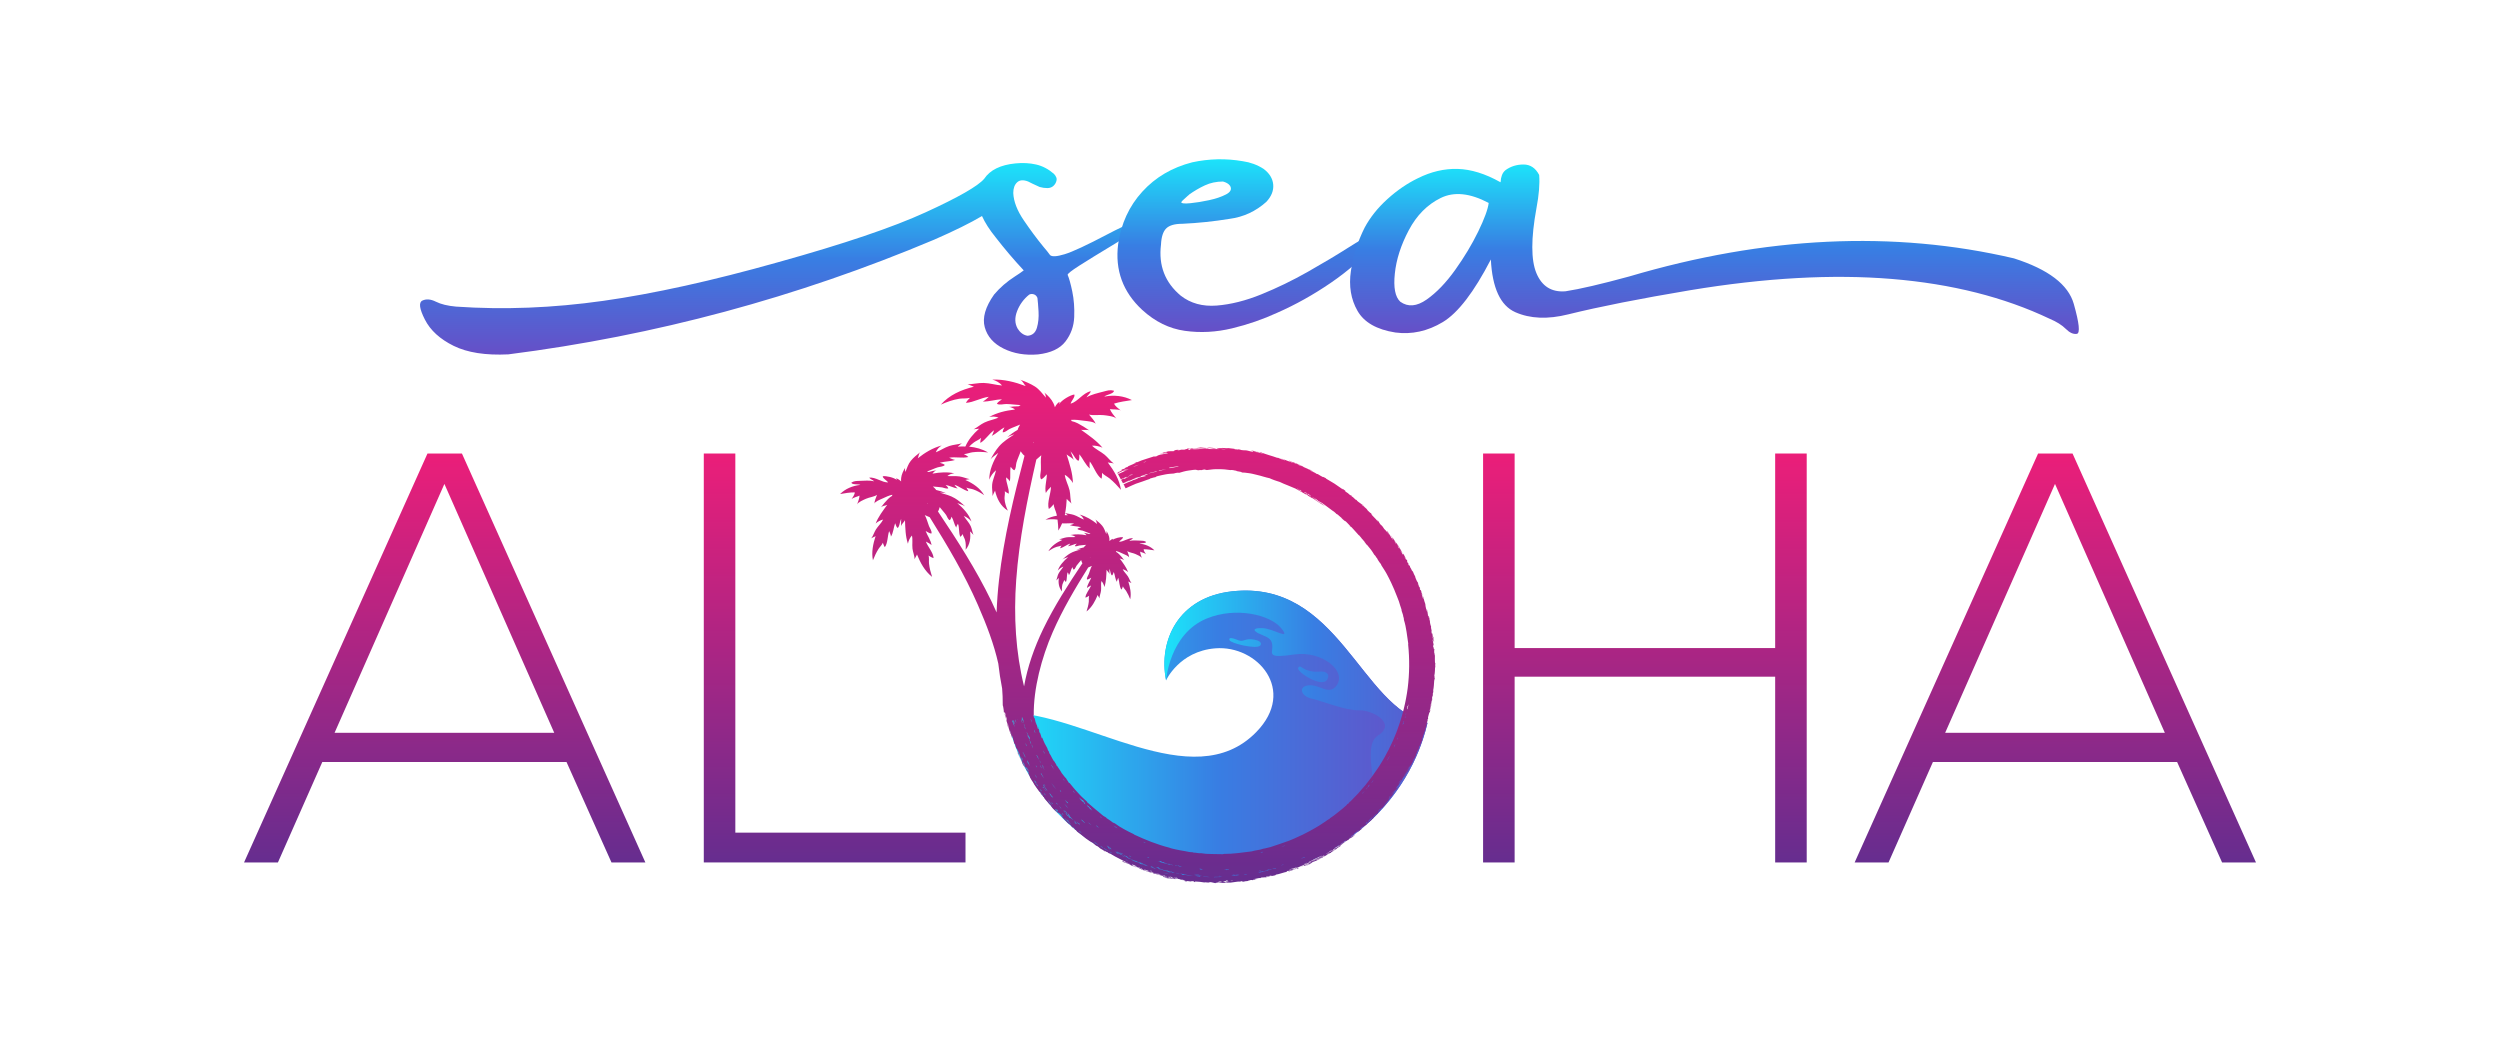 <?xml version="1.0" encoding="utf-8"?>
<!-- Generator: Adobe Illustrator 25.3.0, SVG Export Plug-In . SVG Version: 6.00 Build 0)  -->
<svg version="1.1" id="Layer_1" xmlns="http://www.w3.org/2000/svg" xmlns:xlink="http://www.w3.org/1999/xlink" x="0px" y="0px"
	 viewBox="0 0 1200 500" style="enable-background:new 0 0 1200 500;" xml:space="preserve">
<style type="text/css">
	.st0{fill:url(#SVGID_1_);}
	.st1{fill:url(#SVGID_2_);}
	.st2{fill:url(#SVGID_3_);}
	.st3{fill:url(#SVGID_4_);}
	.st4{fill:url(#SVGID_5_);}
	.st5{fill:url(#SVGID_6_);}
	.st6{fill-rule:evenodd;clip-rule:evenodd;fill:url(#SVGID_7_);}
	.st7{fill:url(#SVGID_8_);}
	.st8{fill:url(#SVGID_9_);}
	.st9{fill:url(#SVGID_10_);}
	.st10{fill:url(#SVGID_11_);}
	.st11{fill:url(#SVGID_12_);}
	.st12{fill:url(#SVGID_13_);}
	.st13{fill:url(#SVGID_14_);}
</style>
<linearGradient id="SVGID_1_" gradientUnits="userSpaceOnUse" x1="656.739" y1="366.336" x2="656.739" y2="366.336" gradientTransform="matrix(-1 0 0 1 1178.691 0)">
	<stop  offset="0" style="stop-color:#39B34A"/>
	<stop  offset="1" style="stop-color:#8AC43F"/>
</linearGradient>
<path class="st0" d="M521.95,366.34"/>
<linearGradient id="SVGID_2_" gradientUnits="userSpaceOnUse" x1="711.575" y1="124.901" x2="711.575" y2="124.901">
	<stop  offset="2.702700e-03" style="stop-color:#664FC7"/>
	<stop  offset="0.5" style="stop-color:#387EE3"/>
	<stop  offset="1" style="stop-color:#1CE3FA"/>
</linearGradient>
<path class="st1" d="M711.58,124.9"/>
<g>
	
		<linearGradient id="SVGID_3_" gradientUnits="userSpaceOnUse" x1="493.488" y1="352.997" x2="695.722" y2="352.997" gradientTransform="matrix(-1 0 0 1 1178.691 0)">
		<stop  offset="2.702700e-03" style="stop-color:#664FC7"/>
		<stop  offset="0.5" style="stop-color:#387EE3"/>
		<stop  offset="1" style="stop-color:#1CE3FA"/>
	</linearGradient>
	<path class="st2" d="M603,351.4c19.66-20.11,0.5-41.82-19.64-40.2c-17.37,1.39-23.66,15.4-23.66,15.4
		c-3.78-19.04,5.85-39.87,31.61-42.74c51.22-5.71,61.79,56,93.89,63.1c-10.02,43.2-51.25,75.57-100.61,75.57
		c-51.23,0-93.71-34.87-101.62-80.52C520.77,341.85,572.37,382.72,603,351.4z"/>
	<g>
		
			<linearGradient id="SVGID_4_" gradientUnits="userSpaceOnUse" x1="475.656" y1="339.377" x2="620.522" y2="339.377" gradientTransform="matrix(-1 0 0 1 1178.691 0)">
			<stop  offset="2.702700e-03" style="stop-color:#664FC7"/>
			<stop  offset="0.5" style="stop-color:#387EE3"/>
			<stop  offset="1" style="stop-color:#1CE3FA"/>
		</linearGradient>
		<path class="st3" d="M591.32,283.85c51.22-5.71,61.79,56,93.89,63.1c-4.35,18.73-14.57,35.42-28.77,48.33
			c8.39-11.79-4.08-36.46,5.04-42.28c9.12-5.82-2.81-12.27-9.12-12.05c-6.31,0.22-18.01-4.58-22.92-5.66
			c-4.91-1.09-6.44-5.77-1.4-6.32c5.6-0.61,9.83,5.17,13.56,0c5-6.92-7.25-16.78-20.35-14.82c-13.1,1.96-10.52-0.32-10.52-3.71
			c0-3.52-1.64-4.36-5.61-5.97c-3.98-1.61-4.08-3.19,0.94-2.97c5.39,0.25,14.03,6.32,8.89,0s-21.57-10.44-35.78-4.58
			c-17.86,7.36-19.45,29.65-19.45,29.65C555.93,307.55,565.56,286.72,591.32,283.85z"/>
		
			<linearGradient id="SVGID_5_" gradientUnits="userSpaceOnUse" x1="475.656" y1="323.682" x2="620.522" y2="323.682" gradientTransform="matrix(-1 0 0 1 1178.691 0)">
			<stop  offset="2.702700e-03" style="stop-color:#664FC7"/>
			<stop  offset="0.5" style="stop-color:#387EE3"/>
			<stop  offset="1" style="stop-color:#1CE3FA"/>
		</linearGradient>
		<path class="st4" d="M628.62,322.04c4.1,1.01,5.97-0.39,7.96,0.84s0.36,3.48,0.36,3.48c-2.71,3.93-14.84-4.05-13.81-5.79
			C624.16,318.83,624.52,321.02,628.62,322.04z"/>
		
			<linearGradient id="SVGID_6_" gradientUnits="userSpaceOnUse" x1="475.656" y1="308.401" x2="620.522" y2="308.401" gradientTransform="matrix(-1 0 0 1 1178.691 0)">
			<stop  offset="2.702700e-03" style="stop-color:#664FC7"/>
			<stop  offset="0.5" style="stop-color:#387EE3"/>
			<stop  offset="1" style="stop-color:#1CE3FA"/>
		</linearGradient>
		<path class="st5" d="M594.3,307.27c2.78,1.14,3.11-1.14,7.78-0.24c4.67,0.9,2.78,2.9,2.78,2.9c-1.93,1.8-14.09-1.1-14.68-2.63
			C589.59,305.78,591.52,306.14,594.3,307.27z"/>
	</g>
</g>
<g>
	
		<linearGradient id="SVGID_7_" gradientUnits="userSpaceOnUse" x1="632.565" y1="423.849" x2="632.565" y2="182.117" gradientTransform="matrix(-1 0 0 1 1178.691 0)">
		<stop  offset="0" style="stop-color:#662D8F"/>
		<stop  offset="1" style="stop-color:#EB1E79"/>
	</linearGradient>
	<path class="st6" d="M410.29,236.34c0.02,0.98-0.9,2.26-1.53,3.26c0.78-0.82,2.9-1.21,3.81-1.71c0.01,1.16-0.73,3.08-1.17,4.25
		c0.48-1.11,3.05-2.19,4.29-2.74c1.67-0.74,3.76-0.89,5.28-1.85c-0.43,1.31-1.27,2.83-1.23,4.19c0.2-0.99,2.84-1.99,3.82-2.44
		c1.45-0.66,3.17-1.51,4.76-1.82c-0.04,0.17-0.08,0.36-0.13,0.55c-0.66,0.4-1.3,0.85-1.91,1.47c-1.23,1.23-2.38,2.64-3.4,3.97
		c0.73-0.68,2.11-0.72,3-1.17c-2.08,2.84-4.31,5.73-5.57,9.01c0.78-0.78,2.48-1.75,3.6-1.92c-0.78,1.63-2.46,3.16-3.46,4.74
		c-0.84,1.32-1.33,3.09-2.26,4.3c0.66-0.5,1.46-0.66,2.1-1.12c-1.22,3.85-2.07,7.68-1.28,11.62c0.76-1.89,1.59-3.73,2.7-5.48
		c0.56-0.89,1.78-2.02,2.05-2.96c0.27,0.71,0.5,1.56,0.97,2.15c1.44-1.99,1.23-5.35,2.07-7.71c0.34,0.68,0.83,1.94,0.85,2.64
		c1.16-1.77,1.29-4.44,2.02-6.43c0.39,0.77,0.49,1.69,1.15,2.29c0.86-0.45,1-2.32,1.3-3.2c0.13-0.39,0.28-0.79,0.44-1.19
		c-0.07,1.22-0.09,2.45-0.07,3.6c0.18-1.04,1.42-1.96,1.91-2.91c0.15,3.76,0.19,7.65,1.41,11.26c0.16-1.17,1.02-3.08,1.92-3.93
		c0.46,1.89,0.03,4.27,0.26,6.26c0.19,1.66,1.01,3.49,1.04,5.12c0.25-0.85,0.86-1.49,1.12-2.3c1.67,4.07,3.67,7.89,7.26,10.77
		c-0.67-2.1-1.25-4.21-1.49-6.41c-0.13-1.12,0.18-2.86-0.26-3.84c0.77,0.43,1.59,1.02,2.46,1.22c-0.12-2.62-2.75-5.37-3.7-7.92
		c0.81,0.36,2.17,1.13,2.71,1.72c-0.22-2.25-2.04-4.63-2.81-6.79c0.92,0.41,1.68,1.13,2.74,1.23c0.47-0.94-0.76-2.62-1.13-3.57
		c-0.67-1.72-1.12-3.7-2.03-5.31c0.76,0.29,1.56,0.73,2.38,1.03c8.48,13.56,16.71,27.42,23.12,42.12
		c4.29,9.83,7.72,18.89,9.79,28.14c0.45,4.02,1.06,8.01,1.84,11.95c0.21,2.49,0.31,5.02,0.29,7.6c-0.01,0-0.02,0-0.02,0
		c0.01,0.04,0.02,0.08,0.03,0.13c0,0.17,0,0.34,0,0.52c0.03,0,0.07,0.01,0.1,0.01c0.06,0.33,0.13,0.65,0.18,0.96
		c0.16,0.92,0.27,1.71,0.24,2.14c0.26,0.75,0.14-0.31,0.39,0.44c0.01,1.07,0.63,2.47,0.78,3.1c-0.14-0.51-0.22-1.06-0.28-1.62
		c-0.14-0.26-0.32-0.78-0.43-1.25c-0.09-0.47-0.13-0.88-0.04-0.9c0.09,0.28,0.17,0.56,0.24,0.85c0.08,0.29,0.15,0.58,0.23,0.86
		c0.15,0.58,0.29,1.16,0.5,1.7c0.02,0.21,0.04,0.42,0.06,0.63c-0.15-0.11-0.35-1.2-0.32-0.7c0.17,0.35,0.11,0.83,0.18,1.23
		c0.6,1.36,0.31,1.9,0.85,3.32c0.04-0.3-0.34-1.4-0.15-1.05c0.35,1.15,0.74,2.27,1.06,3.44c0.27,0.66,0.18,0.15,0.42,0.64
		c0.14,0.61,0.33,1.3,0.47,1.79c0.22,0.25-0.15-1.13-0.03-1.15c0.23,0.38,0.32,0.87,0.5,1.29c-0.25-0.18,0.25,1.05,0.39,1.37
		c-0.24-0.14,0.2,0.86,0.11,0.88c-0.06-0.09-0.11-0.17-0.06,0.04c0.4,0.84,0-0.52,0.36,0.21c0.54,1.09,0.49,2.01,0.91,2.7
		c-0.14-0.51-0.16-0.73,0.01-0.5c0.75,1.38,0.78,2.56,0.92,2.95c-0.09-0.37,0.18,0.02,0.27,0.03c-0.15-0.49-0.68-1.89-0.52-1.79
		c0.44,0.88,0.58,1.36,0.72,1.79c0.13,0.44,0.22,0.86,0.54,1.64c0.22,0.34,0.18,0.12,0.38,0.42c0.12,0.41,0.24,0.81,0.36,1.22
		c-0.2-0.28-0.68-1.57-0.67-1.19c0.35,0.71,0.75,1.38,1.03,2.16c-0.53-1.02-1.05-2.05-1.57-3.09l-0.77-1.56l-0.7-1.59
		c0.14,0.49,0.37,1.07,0.63,1.67c0.28,0.59,0.61,1.21,0.91,1.79c0.61,1.16,1.13,2.18,1.13,2.59c0.18,0.61,0.52,1.1,0.81,1.62
		c-0.06-0.21-0.22-0.6-0.09-0.45c0.61,1.11,1.3,2.12,1.91,3.22c-0.06-0.21-0.22-0.59-0.09-0.45c0.21,0.6,0.64,0.98,0.86,1.58
		c-0.27-0.37-0.5-0.78-0.78-1.13c0.56,1.28,0.94,1.78,1.27,2.85c0.64,0.81,0.22,0.58,1.28,2c0.25,0.6,0.82,1.46,1.46,2.36
		c0.32,0.45,0.66,0.91,0.98,1.36c0.16,0.22,0.32,0.44,0.47,0.65c0.16,0.21,0.31,0.4,0.45,0.59c-0.09-0.2-0.3-0.55-0.15-0.43
		c0.11,0.18,0.23,0.33,0.38,0.45c-0.18,0.01,0.27,0.81,0.87,1.39c0.18,0.17-0.04-0.21,0.08-0.11c0.28,0.52-0.03,0.16,0.39,0.75
		c0.3,0.31,0.14,0.01,0.22,0.02c0.22,0.39,0.06,0.26,0.26,0.62c0.19,0.27,0.42,0.56,0.66,0.85c0.25,0.28,0.51,0.57,0.76,0.85
		c0.49,0.55,0.92,1.06,1.08,1.41c0.63,0.63-0.36-0.71,0.15-0.23c0.28,0.48,0.57,0.92,0.87,1.33c0.15,0.2,0.3,0.4,0.45,0.58
		c0.16,0.18,0.32,0.35,0.48,0.51c0.63,0.65,1.24,1.17,1.75,1.59c-0.17-0.13-0.27-0.32,0.04-0.06c-0.62-0.68-1.35-1.81-0.85-1.52
		c0.55,0.7,0.32,0.6,1,1.29c-0.16-0.05-0.31-0.08,0.12,0.53c0.53,0.43-0.13-0.43,0.3-0.12c0.45,0.45,0.51,0.36,1.1,1.11
		c0.36,0.66,1.09,1.46,1.88,2.29c0.79,0.83,1.62,1.69,2.29,2.4c-0.35-0.42-0.67-0.81-0.33-0.61c0.84,0.77,1.13,0.92,1.25,1.34
		c1.07,0.68,0.24,0.47,1.15,1.12c-0.51-0.59-0.29-0.52-0.31-0.67c0.21,0.15,0.4,0.34,0.59,0.53c-0.02,0.08-0.22,0.01,0.34,0.62
		c0.38,0.07,1,0.78,0.87,0.85c1.46,1.04,2.87,2.23,4.17,3.26c1.34,0.98,2.54,1.82,3.47,2.22c0.24,0.27,0.5,0.47,0.77,0.68
		c0.27,0.2,0.54,0.39,0.79,0.64c0.94,0.36,1.53,0.88,1.97,1.36c1.24,0.73,1.61,0.85,2.16,1.42c0.97,0.48-0.64-0.55-0.11-0.33
		c0.7,0.29,1.06,0.71,1.4,0.67c0.42,0.41,0.88,0.65,1.35,0.86c-0.16-0.15-0.49-0.39-0.31-0.33c3.25,2.11,7.67,4.03,10.53,5.55
		c-0.91-0.35-2.74-1.3-3.07-1.29c0.24,0.08,0.73,0.31,0.53,0.28c-0.65-0.24-1.4-0.53-1.07-0.56c-0.62-0.27-0.81-0.32-0.79-0.22
		c0.02,0.1,0.26,0.32,0.55,0.51c1.33,0.43,3.36,1.11,3.62,1.58c0.25,0.03,0.49,0.15,0.73,0.29c0.24,0.12,0.49,0.24,0.74,0.27
		c-0.08-0.1-0.37-0.22-0.58-0.31c-0.21-0.1-0.35-0.17-0.14-0.12c0.56,0.12,1.1,0.41,1.65,0.7c-0.11-0.01-0.37-0.08-0.2,0.03
		c0.67,0.15,0.51-0.03-0.33-0.49c-0.3-0.1-0.45-0.12-0.64-0.19c-0.19-0.06-0.4-0.16-0.81-0.42c1,0.33-0.33-0.39,0.4-0.18
		c0.41,0.25,0.85,0.37,1.27,0.56c0.24,0.3,0.87,0.72,1.65,1.14c0.39,0.21,0.82,0.42,1.24,0.63c0.21,0.1,0.43,0.2,0.64,0.29
		c0.22,0.08,0.43,0.16,0.63,0.24c-0.85-0.4,0.49,0,0.76,0.12c0.32,0.32,2.06,0.72,3,1.02c-0.24-0.14-0.75-0.37-0.55-0.36
		c0.47,0.11,0.78,0.28,1.05,0.45c0.28,0.15,0.51,0.3,0.82,0.35c-0.28-0.31,0.99,0.27,1.33,0.35c-0.39-0.19,0.73,0.05,0.95,0.03
		c0.32,0.16,0.63,0.22,0.95,0.37c-0.5-0.17-1.22-0.34-0.76-0.08c0.83,0.14,1.87,0.43,1.72,0.59c0.86,0.13-0.48-0.25,0.38-0.11
		c0.88,0.43,0.68,0.18,1.35,0.35c0.52,0.2,0.32,0.23,0.2,0.29c-0.15-0.21-1.57-0.34-2.31-0.55c0.66,0.24,0.01,0.14,0.39,0.3
		c0.58,0.12,1.16,0.21,1.74,0.44c0.02,0.13-0.64-0.02-1.15-0.07c1.75,0.39,1.93,0.32,2.69,0.29c0.51,0.18,0.97,0.25,1.41,0.29
		c0.44,0.03,0.86,0.02,1.29,0.08c-0.03-0.11-0.67-0.32-0.61-0.41c0.91,0.19,1.81,0.28,2.72,0.5c0.27,0.14,0.19,0.29,0.99,0.35
		c-0.01-0.12-1.05-0.28-0.22-0.27c0.41,0.25,0.42,0.15,1.17,0.27c0.07,0.09,0.29,0.19,0.22,0.26c-0.24-0.04-1.38-0.22-0.96-0.05
		c0.52,0.09,1.03,0.04,1.56,0.23c-0.16,0.1-1.23-0.13-0.77,0.03c0.35,0,0.57,0.13,0.6,0.18c0.73,0.01,0.9-0.06,0.75-0.17
		c0.53,0.1,1.04,0.07,1.57,0.21c0.59-0.02,0.64-0.28,1.52-0.06c0.95,0.21-0.5,0.16,0.64,0.37c0.9-0.02-0.75-0.26,0.15-0.29
		c1.5,0.09,2.99,0.17,4.54,0.48c-0.22-0.22,1.29,0.04,1.76,0.03c0.66-0.03,0.42-0.27,1.32-0.18c0.68,0.15,1.58,0.39,2.07,0.46
		c0.05-0.08,0.53-0.13,1.13-0.21c0.21-0.17-1.33,0.01-1.03-0.15c0.92-0.01,2.86-0.07,3.18,0.1c-0.52,0.07-1.41-0.04-1.35,0.11
		c0.91,0.06,1.99,0.03,3-0.02c1-0.08,1.93-0.16,2.53-0.1c1.05-0.12,1.85-0.25,2.55-0.36c0.7-0.12,1.29-0.18,1.93-0.11
		c0.36-0.13,0.34-0.25,1.12-0.25c-0.18,0.08-0.05,0.12-0.52,0.22c0.42,0.02,0.84,0.04,1.25,0.06c0.05-0.17,0.71-0.2,1.35-0.27
		c0.65-0.06,1.29-0.12,1.32-0.24c-0.56,0.17-0.96,0.1-0.83,0c0.67-0.04,1.23-0.34,1.94-0.3c-0.31,0.22,0.7-0.05,1.43-0.06
		c0.84-0.2-0.54-0.05,0.3-0.25c0.2-0.01,0.42,0,0.59-0.07c-0.14-0.11-2.16,0.26-1.7-0.06c0.55-0.01,1.26-0.14,1.88-0.3
		c0.63-0.15,1.19-0.27,1.47-0.15c0.38-0.14,0.16-0.14,0.5-0.27c0.66,0,1.7-0.35,1.81-0.2c-0.4,0.18-0.95,0.09-1.33,0.31
		c0.84-0.09,1.47-0.21,2.01-0.29c0.53-0.11,0.96-0.18,1.4-0.17c0.41-0.21-0.35-0.11,0.04-0.32c-0.41,0.2-0.91,0.31-1.26,0.34
		c-0.35,0.03-0.55-0.04-0.36-0.14c0.95-0.11,1.8-0.4,2.73-0.56c-0.03,0.08-0.19,0.19-0.66,0.37c0.79-0.02,1.45-0.28,2.18-0.39
		c0.73-0.27,0.21-0.21,0.44-0.35c0.77-0.07,1.76-0.39,2.74-0.68c0.98-0.3,1.95-0.58,2.67-0.7c0.12-0.15-0.38-0.07-0.36-0.19
		c1.19-0.49,0.54,0.04,1.56-0.42c-0.23,0.04-0.43,0.06-0.08-0.11c0.4-0.1,1.14-0.3,1.23-0.23c-0.55,0.2-1.11,0.4-1.64,0.63
		c0.32-0.04,0.18,0.07-0.25,0.3c1.27-0.39,2.47-0.89,3.71-1.34c1.17-0.33,0.54,0.02,0.57,0.14c1.08-0.56,0.24-0.22,0.93-0.67
		c-0.43,0.11-0.8,0.22-1.13,0.33c-0.33,0.1-0.63,0.19-0.91,0.29c-0.57,0.2-1.08,0.4-1.77,0.6c0.86-0.39,0.59-0.35,1.36-0.7
		c-0.28-0.08-0.93,0.16-0.78-0.11c-0.34,0.21-1.71,0.59-1.51,0.47c0.59-0.39,2.26-0.77,1.96-0.5c0.21-0.15,0.69-0.34,1.12-0.47
		c0.43-0.12,0.78-0.23,0.76-0.17c-0.33,0.3-0.89,0.28-1.26,0.52c0.21-0.03-0.04,0.11-0.29,0.24c0.37-0.11,0.78-0.24,1.21-0.39
		c0.42-0.17,0.87-0.35,1.32-0.54c0.89-0.39,1.82-0.79,2.65-1.16c0.21-0.09,0.41-0.18,0.61-0.26c0.19-0.09,0.38-0.18,0.55-0.26
		c0.35-0.16,0.67-0.3,0.93-0.4c0.47-0.18,0.78-0.24,0.87-0.14c0.04-0.01,0.06,0,0.04,0.04c0-0.02-0.03-0.02-0.04-0.04
		c-0.21,0.03-1.01,0.43-0.68,0.38c0.27-0.12,1.38-0.67,1.11-0.45c-0.87,0.44-1.84,0.78-2.83,1.08c-0.63,0.53-1.59,0.63-2.3,1.06
		c0.51-0.07,0.84-0.37,1.3-0.5c-0.01,0.09,0.23,0.07-0.03,0.26c0.97-0.33,0.87-0.1,1.7-0.62c-0.06-0.1-1.67,0.56-0.94,0.05
		c1.05-0.22,2.12-0.67,1.9-0.4c-0.2,0.2-1.43,0.62-0.99,0.61c0.28-0.16,0.58-0.3,0.92-0.4c0.32-0.41,2.16-1.09,1.51-1.16
		c0.37-0.08,1.26-0.37,2.15-0.77c0.88-0.41,1.78-0.89,2.2-1.23c-0.12,0.12-0.01,0.11,0.1,0.1c0.2-0.15,0.41-0.3,0.69-0.37
		c0.25-0.23,0.18-0.3-0.19-0.2c-0.88,0.54-1.85,1-2.78,1.49c0.21-0.2-0.65,0.17,0.01-0.27c0.72-0.15,2.51-1.33,3.81-1.78
		c-0.4,0.3-0.85,0.5-0.4,0.4c0.57-0.25,1.35-0.76,2.02-1.16c0.67-0.41,1.23-0.71,1.34-0.62c0.15-0.26,0.31-0.56,1.45-0.99
		c0.31-0.26,0.1-0.18,0.37-0.43c-0.44,0.11-0.61,0.47-1.06,0.57c1.05-0.84-0.57,0.27-0.3-0.01c0.37-0.35,0.92-0.52,1.34-0.83
		c-0.45,0.52,0.78-0.31,0.44,0.14c0.19-0.28,1.46-1.32,1.92-1.36c0.22-0.23,0.52-0.39,0.74-0.61c0.14-0.41-2.09,1.23-1.43,0.52
		c-2.09,1.63-3.86,2.37-5.91,3.57c0.6-0.62,1.81-0.95,1.92-1.31c0.77-0.39,0.86-0.4,1.02-0.34c1.15-0.82,0.56-0.34,0.52-0.54
		c0.67-0.32,1.02-0.69,0.95-0.42c1.09-0.75-0.39-0.06-0.31-0.27c0.84-0.43,1.44-1.08,2.28-1.52c-0.1,0.15-0.06,0.2-0.17,0.35
		c-0.48,0.16-0.8,0.47-1.22,0.69c-0.38,0.33-0.19,0.47,0.34,0.05c-0.41,0.24-0.55,0.12-0.1-0.09c0.48-0.24,0.71-0.31,0.81-0.3
		c0.55-0.37,1.85-1.39,1.95-1.31c-0.45,0.44-1.13,0.69-1.58,1.14c0.58-0.19,1.15-0.77,1.27-0.66c0.03-0.11,0.25-0.31,0.54-0.55
		c0.28-0.25,0.65-0.54,1.02-0.8c0.73-0.53,1.46-0.97,1.5-0.83c0.62-0.57,0.19-0.46,0.97-0.93c0.23-0.1,0.1,0.07,0.3-0.02
		c0.42-0.43,0.58-0.41,0.86-0.55c0.48-0.44,0.92-0.9,1.41-1.33c-0.62,0.42-1.25,0.84-1.79,1.17c-0.54,0.33-1.02,0.52-1.28,0.58
		c0.66-0.5,0.58-0.3,0.79-0.34c0.43-0.54,1.13-0.9,1.59-1.42c-0.37,0.21-0.07-0.14,0.26-0.51c0.81-0.4,1.25-1.05,1.5-1.24
		c0.25-0.14,0.71-0.44,0.6-0.28c-0.2,0.2-1.26,0.92-0.85,0.79c0.2-0.19,1.27-0.91,1.02-0.67c-0.33,0.18-1.32,1.04-0.97,0.93
		c0.48-0.25,0.86-0.56,1.2-0.84c0.33-0.3,0.62-0.56,0.93-0.69c0.28-0.33,0-0.15,0-0.22c0.67-0.57,1.8-1.72,2.15-1.78
		c0.24-0.29,0.46-0.51,0.66-0.7c0.2-0.19,0.38-0.36,0.56-0.51c0.37-0.31,0.75-0.59,1.25-1.07c-0.03,0.03,0.54-0.79,0.72-0.68
		c0.45-0.55,0.04-0.23,0.37-0.66c0.22-0.08,0.62-0.45,1.03-0.9c0.41-0.46,0.86-0.99,1.23-1.33c-0.26,0.19-0.19,0.02,0.08-0.38
		c0.61-0.81,0.35-0.2,0.75-0.69c-0.16,0.1-0.2,0.06-0.02-0.22c0.42-0.22,0.44-0.63,0.78-0.88c0.4-0.35-0.11,0.32,0.19,0.09
		c0.42-0.49,0.84-1,1.29-1.49c0.45-0.49,0.89-0.99,1.26-1.52c-0.27,0.25-0.33,0.23-0.28,0.09c0.78-0.73,1.23-1.26,1.08-1.39
		c0.94-1.05,2.07-2.42,2.32-3.15c0.52-0.48,0.79-1.05,1.21-1.57c0.19-0.09,0.45-0.54,0.76-0.75c0.09-0.37,0.08-0.41,0.51-1.03
		c-0.14-0.05-0.63,0.8-0.99,1.27c0.18-0.51-0.33,0.02-0.6,0.2c0.41-0.7,0.85-1.39,1.2-1.59c0.3-0.5,0.57-1.01,0.88-1.5
		c0.3-0.5,0.67-0.97,1.09-1.44c0.34-0.65-0.31,0.08,0.13-0.55c0.13-0.16,0.1-0.05,0.2-0.14c0.31-0.75,0.93-1.77,1.59-2.85
		c0.34-0.54,0.65-1.12,0.95-1.68c0.3-0.56,0.58-1.12,0.8-1.63c-0.28,0.85-0.32,0.85-0.45,1.44c-0.33,0.32-0.28,0.71-0.61,1.03
		c0.05-0.19,0.27-0.52,0.11-0.36c-0.47,0.86-0.82,1.43-1.12,2.01c-0.3,0.58-0.6,1.14-1.08,1.9c0.33-0.43,0.78-1.2,0.4-0.29
		c0.49-0.64,0.7-1.06,0.72-1.37c0.17-0.22,0.55-0.76,0.95-1.37c0.38-0.63,0.77-1.33,1-1.86c-0.19,0.25-0.44,0.6-0.26,0.14
		c0.16-0.48,0.55-0.91,0.79-1.38c-0.06,0.18-0.11,0.36-0.17,0.54c0.42-0.85,0.89-1.67,1.31-2.53c0.42-0.86,0.84-1.72,1.26-2.57
		c0.23-0.66-0.04-0.23,0.12-0.74c0.15-0.23,0.31-0.47,0.46-0.69c0.13-0.41-0.06-0.13-0.09-0.2c0.22-0.35,0.24-0.73,0.51-1.08
		c-0.03,0.19-0.13,0.56-0.01,0.38c0.17-0.55,0.49-1.09,0.62-1.65c-0.16,0.26-0.37,0.64-0.24,0.16c0.24-0.35,0.3-0.72,0.57-1.08
		c-0.07,0.33-0.01,0.34,0.1,0.2c0.06-0.53,0.28-1.05,0.52-1.56c0.23-0.52,0.46-1.04,0.61-1.57c-0.02-0.15-0.37,0.68-0.33,0.36
		c0.3-1.19,0.87-2.62,1.39-4.15c0.47-1.54,0.95-3.15,1.15-4.63c0.12-0.28,0.03,0.34,0.21-0.19c0.23-0.99-0.12,0.16-0.04-0.56
		c0.23-1,0.05,0.15,0.3-0.58c0.06-0.54-0.12-0.06-0.03-0.76c0.3-0.83,0.37-1.64,0.68-2.48c-0.02,0.34,0.03,0.34,0.13,0.18
		c0.03-0.25,0.13-0.51,0.23-0.77c0.05-1.38,0.48-2.25,0.57-3.27c-0.22,0.08-0.3,1.29-0.49,1.94c0-0.19-0.05-0.07-0.07-0.19
		c0.14-0.7,0.27-1.41,0.39-2.11c0.06-0.35,0.13-0.7,0.18-1.06l0.14-1.06c-0.01,0.41-0.03,0.83-0.06,1.24
		c-0.06,0.41-0.13,0.83-0.23,1.25c0.14-0.44,0.14-0.13,0.21-0.21c0.06-1.4,0.2-0.9,0.31-1.93c-0.05-0.3-0.07-1.16,0.06-1.91
		c0.12,0.27,0.08,0.56,0.17,0.74c-0.03-0.56,0.17-1.17,0.06-1.72c0.14-0.12,0.38-1.39,0.19-1.55c0.33-1.53,0.37-3.01,0.48-4.5
		c0.1-0.9,0.31-0.76,0.29-1.42c-0.21,0.43-0.02-0.78-0.22-1.11c0.19-0.74,0.24-1.63,0.29-2.43c0.02-0.81,0.02-1.54,0.18-1.98
		c-0.12-0.55,0.03-1.19,0.01-1.77c-0.2,0.46-0.2-0.5-0.22-1.7c-0.03-1.21-0.01-2.67,0.02-3.2c-0.24-0.34-0.04,1.45-0.15,1.45
		c-0.11-0.56-0.23-1.12-0.27-1.7c0.2,0.41,0.04-0.29,0.02-0.8c0.15,0.07,0.16-0.12,0.22-0.48c-0.17-0.78-0.13,0.46-0.26,0.09
		c-0.19-0.73-0.28-1.71-0.49-1.43c0.09-0.51,0.23-0.56,0.31-1.13c-0.21-0.4-0.33-1.74-0.51-2.22c0.12-0.24,0.42,1.18,0.56,1.19
		c-0.08-1.42-0.61-1.54-0.61-3.44c0.18,0.97,0.31,1.35,0.44,1.74c0.14,0.39,0.26,0.79,0.41,1.8c-0.05-0.39-0.09-1.05-0.18-1.61
		c-0.09-0.56-0.17-1.04-0.24-1.08c0.05,0.19,0.07,0.39,0.06,0.59c-0.32-0.76-0.48-1.58-0.61-2.42c-0.06,0.3,0.02,0.81-0.25,0.12
		c-0.04-0.46-0.19-0.87-0.18-1.36c0.13,0.26,0.19,1.15,0.19,0.33c-0.18-0.97-0.42-1.48-0.31-2.16c-0.37-0.72-0.72-2.77-0.48-2.5
		c-0.09-0.23-0.19-0.47-0.28-0.7c0.1-0.41-0.11-0.81-0.26-1.58c-0.27-0.54-0.24-0.08-0.53-1c-0.1-0.86-0.17-1.8-0.6-2.92
		c0.05,0.44,0.43,1.75,0.23,1.61c-0.17-0.75-0.34-0.93-0.44-1.27c-0.25-1.28-0.4-1.68-0.4-2.42c-0.19-0.44-0.33-0.9-0.46-1.38
		c-0.13-0.48-0.23-0.97-0.38-1.45c-0.27-0.96-0.56-1.91-1.04-2.72c0.05-0.11,0.01-0.32-0.15-0.81c-0.39-0.84-0.25,0.14-0.64-0.93
		c-0.16-0.58,0.36,0.46,0.12-0.32c-0.48-1.21-0.94-2.06-1.09-2.97c-0.44-0.88,0.1,0.59-0.16,0.13c-0.38-0.95-1.07-2.22-1.07-2.78
		c-0.38-0.75-0.81-1.46-1.07-2.32c-0.26-0.36-0.21-0.11-0.61-0.71c-0.15-0.72-0.68-1.09-0.87-1.77c0.13,0.06,0.04-0.29,0.01-0.53
		c-0.47-0.57,0.18,0.95-0.41,0.14c-0.1-0.34-0.29-0.59-0.44-0.88c0.11,0.05,0.27,0.18,0.08-0.34c-0.4-0.56-0.07,0.29-0.52-0.54
		c-0.22-0.62,0.06-0.35,0.24-0.24c-0.5-0.51-0.02-0.3-0.47-0.87c0.08,0.27-0.18-0.23-0.37-0.43c0.08,0.27,0.38,0.7,0.23,0.58
		c-0.44-0.46-0.68-1.1-1-1.67c0.32,0.29,0.42,0.84,0.77,1.1c-0.37-1.03-1.1-1.82-0.9-2.07c-0.14,0.06-0.44-0.42-0.59-0.47
		c0.13,0.25,0.31,0.77,0.14,0.68c-0.2-0.3-0.52-0.81-0.81-1.26c-0.3-0.44-0.53-0.84-0.48-0.96c0.25,0.55,0.86,1.31,0.95,1.21
		c-0.54-1.08-1.25-2-1.77-3.14c-0.68-0.72-1.14-1.88-1.32-1.65c-0.53-0.92-0.98-1.45-1.28-2.05c-0.11,0.22-0.89-1.29-1.35-1.64
		c0.27,0.58,0.73,0.92,0.99,1.49c-1.06-1.07,0.69,1.05,0.3,0.84c-0.5-0.57-0.74-0.99-0.97-1.2c-0.21-0.46-0.52-1.02-0.89-1.56
		c-0.36-0.54-0.74-1.09-1.01-1.58c-0.26-0.16,0.26,0.63-0.05,0.41c0.15,0.36,1.04,1.3,0.77,1.19c-0.67-0.9-1.32-1.83-2.13-2.53
		c-0.27-0.38-0.51-0.8-0.79-1.17c-0.29-0.36-0.6-0.7-0.96-0.94c-0.9-1.05-0.78-1.56-1.81-2.42c0.58,0.71,0.39,0.67,0.5,0.98
		c-0.26-0.35-0.58-0.74-0.92-1.13c-0.34-0.39-0.73-0.76-1.08-1.12c-0.7-0.71-1.29-1.33-1.4-1.61c0.61,0.36,0.1,0.3,0.71,0.66
		c-0.2-0.28-0.41-0.56-0.61-0.84c-0.34-0.04-0.99-0.77-1.63-1.35c-0.14-0.46-1.02-1.09-1.62-1.81c-0.69-0.52-0.59-0.31-1.09-0.76
		c-0.74-0.94,1.77,1.23,0.47-0.11c-0.05,0.11-0.6-0.24-1.25-0.73c-0.67-0.46-1.44-1.05-1.89-1.48c0.29,0.16,0.32,0.11,0.22-0.03
		c-0.58-0.39-0.23-0.02-0.69-0.3c-1.11-0.95-0.86-1.02-1.8-1.53c-0.25-0.28,0.17-0.06-0.07-0.34c-0.6-0.36-0.24-0.01-0.71-0.27
		c-0.68-0.67-1.4-1.26-2.18-1.67c-0.63-0.57,0.5,0.15-0.22-0.49c-0.49-0.32-0.93-0.74-1.44-1.04c0.4,0.34,0.53,0.51,0.26,0.41
		c-1.47-1.02-2.7-1.88-3.95-2.73c-1.28-0.8-2.59-1.57-4.16-2.48c0.2,0.07,0.37,0.12,0.03-0.13c-0.43-0.1-0.79-0.46-1.21-0.62
		c0.13,0.13,0.1,0.18-0.21,0.08c-0.8-0.5-1.63-0.81-2.41-1.4c-0.38-0.13-0.21,0.02-0.55-0.1c-0.25-0.2-0.5-0.37-0.76-0.51
		c-0.26-0.14-0.53-0.26-0.8-0.37c-0.54-0.23-1.08-0.45-1.6-0.75c0.18,0.05,0.08-0.04,0.19-0.02c0.53,0.3,1.07,0.49,1.61,0.7
		c-0.77-0.41-1.65-0.87-1.92-1.2c-1.04-0.38,0.87,0.59,0.32,0.43c-0.6-0.3-1.3-0.67-2.06-1.08c-0.76-0.4-1.6-0.78-2.43-1.19
		c-0.83-0.4-1.66-0.78-2.44-1.12c-0.79-0.3-1.53-0.56-2.15-0.73c-0.33-0.28-0.58-0.29-1.3-0.55c-0.09,0.22,2.49,1.03,1.84,1.04
		c-0.81-0.28-1.69-0.6-2.62-0.97c-0.23-0.09-0.47-0.18-0.71-0.28c-0.24-0.09-0.49-0.17-0.74-0.26c-0.5-0.18-1.01-0.37-1.54-0.56
		c-0.82-0.14-0.35,0.08,0.19,0.09c-0.15,0.06,1.89,0.74,1.69,0.86c-1.2-0.37-2.98-1.06-3.34-1.28c0.06,0.06-0.19,0.03-0.43,0
		c-0.63-0.26-1.27-0.45-1.91-0.65c-0.64-0.2-1.28-0.39-1.92-0.59c-0.64-0.2-1.28-0.42-1.93-0.63c-0.65-0.2-1.31-0.42-1.97-0.68
		c-0.55,0-0.26,0.15-0.16,0.27c0.4,0.03,0.2-0.1,0.57,0c0.5,0.1,0.69,0.17,0.4,0.21c-0.64-0.13-1.28-0.18-1.94-0.35
		c0.22-0.02-0.21-0.15-0.21-0.21c-0.52-0.14-1.01,0-1.54-0.14c-0.2-0.07-0.6-0.17-0.41-0.19c0.52,0.08,0.74,0.12,0.86,0.13
		c0.12,0.01,0.15-0.03,0.29-0.09c0.59,0.17,1.17,0.26,1.75,0.35c-0.64-0.24,1.21,0.18,0.57-0.06c-0.83-0.18-0.46-0.08-1.15-0.08
		c-1.91-0.33-2.52-0.65-3.94-0.88c0.59,0.27,1.77,0.62,1.06,0.71c-1.09-0.05-2.25-0.55-3.35-0.68c-0.75,0.08-1.56-0.09-2.35-0.16
		c0.05-0.14-2.22-0.54-2.4-0.4c0.6,0.05,1.71,0.22,0.83,0.27c-0.55-0.17-1.06-0.17-1.6-0.27c0.28-0.04-0.37-0.13,0.16-0.15
		c-1.75-0.19-1.15-0.11-3.02-0.35c-0.83,0.12-1.43,0.04-2.04-0.04c-0.61-0.06-1.23-0.1-2.09,0.09c-0.57-0.11-1.07-0.04-1.64-0.18
		c0.19,0.24,0.62,0.38,1.36,0.58c-2.54-0.08-5.32,0.16-6.67-0.23c-0.98,0.05-2.23,0.2-3.41,0.27c-1.18,0.08-2.31,0.07-3.05-0.01
		c1.08-0.33,2.48-0.34,3.8-0.36c0.66,0,1.3-0.02,1.88-0.02c0.58,0,1.09-0.03,1.49-0.12c-0.47,0.08,0.36,0.24,0.86,0.15
		c-0.19-0.04-0.19-0.1,0.14-0.17c1.22,0.03,1.86,0.39,3.7,0.31c-0.43-0.1-1.12-0.3-1.93-0.4c-0.81-0.1-1.74-0.17-2.66-0.13
		c-0.22,0.1,1.37,0.09,0.49,0.24c-1.4-0.1-2.57-0.11-3.57-0.3c-1.16,0.21-2.34,0.33-3.51,0.51c-1.33-0.1-2.39,0.18-2.77-0.09
		c-0.78,0.21,0.63,0.08-0.28,0.31c-1.34,0.22-0.66,0.08-0.91,0.31c-0.63,0.01-1.27-0.02-1.9,0.02c-0.61,0.21-1.26,0.34-1.95,0.4
		c0.32-0.21,0.77-0.19,1.14-0.3c-0.79,0.07-1.01,0.03-0.91-0.08c-0.64,0.16-1.35,0.18-1.93,0.46c0.43,0,0.88,0,0.13,0.24
		c-0.87-0.03-1.86,0.04-2.81,0.09c-0.76,0.47-1.99,0.17-2.75,0.64c0.18,0.1,0.93-0.15,0.7,0.06c0.48-0.21,1.07-0.2,1.59-0.34
		c-0.17,0.1-0.04,0.12-0.49,0.3l-1.27,0.12c-0.1,0.15-0.42,0.23-0.82,0.31c-0.39,0.09-0.86,0.2-1.25,0.37
		c0.41-0.07,0.83-0.17,1.26-0.27c0.43-0.09,0.86-0.17,1.26-0.25c0.8-0.15,1.48-0.23,1.82-0.07c-0.8,0.25-2.02,0.41-3.11,0.6
		c-1.08,0.23-2.03,0.48-2.28,0.83c-0.45,0.14-0.93,0.2-1.43,0.27c0.17-0.1,0.52-0.25,0.3-0.23c-1.38,0.44-2.79,0.9-4.2,1.35
		c-0.71,0.22-1.41,0.45-2.11,0.69c-0.69,0.27-1.36,0.55-2.02,0.85c0.18-0.13-0.26-0.01-0.29-0.06c-0.46,0.35-1.14,0.42-1.64,0.72
		c0.59-0.09,1.48-0.52,1.07-0.2c-0.55,0.23-1.1,0.46-1.66,0.69c-0.55,0.24-1.1,0.49-1.67,0.71c-0.61,0.36-0.12,0.2-0.59,0.5
		c-0.22,0.05-0.16-0.04-0.65,0.13c-0.38,0.26-0.12,0.23-0.74,0.61c-0.77,0.24-0.76,0.29-1.22,0.37c-0.27,0.29,0.19,0.2-0.07,0.49
		c-0.73,0.32-1.5,0.6-2.11,1.05c0,0,0,0.01,0,0.01c0.12-0.04,0.24-0.08,0.35-0.12c-0.08,0.07-0.15,0.13,0.05,0.05
		c0.21-0.27,1.44-0.84,1.25-0.63c-0.6,0.31-1.11,0.58-1.59,0.82c0.08,0.16,0.16,0.32,0.25,0.48c0.21-0.3,0.33-0.38,0.79-0.78
		c0.48-0.15,0.94-0.3,1.25-0.63c1.06-0.3,1.21-0.31,2.37-0.77c0.07,0.11-0.97,0.58-1.58,0.79c-0.24,0.25,1.04-0.43,0.5-0.02
		c-0.59,0.33-1.26,0.59-1.91,0.87c-0.47,0.19-0.93,0.4-1.34,0.65c0.43,0.82,0.87,1.63,1.31,2.45c0.89-0.32,2.05-0.81,2.91-1.2
		c-0.08,0.19-0.13,0.35-0.41,0.64c-0.34,0.17-0.7,0.33-1.1,0.44c0.35-0.28,0.28-0.35-0.18-0.2c-0.35,0.2-0.72,0.4-1.07,0.59
		c0.3,0.55,0.59,1.1,0.89,1.65c1.06-0.64,2.57-1.33,3.23-1.32c-0.27,0.1-0.55,0.19-0.83,0.29c-0.27,0.1-0.55,0.21-0.82,0.31
		c-0.54,0.22-1.07,0.45-1.53,0.75c0.86-0.36,1.73-0.71,2.6-1.06c0.87-0.32,1.72-0.67,2.5-1.1c-0.26,0.29,1.06-0.25,1.67-0.54
		c-0.48,0.1-1.83,0.6-1.76,0.43c0.69-0.29,1.15-0.39,1.63-0.5c0.48-0.1,0.99-0.18,1.78-0.45c0.33-0.2,0.12-0.17,0.42-0.35
		c0.67-0.24,2.22-0.7,1.72-0.72c0.19-0.04,0.35-0.13,0.54-0.19c0.03,0.09,0.84-0.08,0.9,0.02c-0.22,0.11-0.46,0.18-0.7,0.26
		c-0.52,0.15-0.14-0.09-0.81,0.12c-0.29,0.32-0.88,0.23-1.22,0.47c0.66-0.05,0.76-0.23,1.69-0.45c0.09,0.09-0.6,0.47-1.1,0.64
		c0.54-0.11,1.33-0.32,0.89-0.01c-1.03,0.19-3.27,0.57-3.86,1.15c-0.53,0.21-1.07,0.4-1.58,0.64c0.08-0.1,0.13-0.18,0.06-0.21
		c-0.4,0.26-0.82,0.51-1.3,0.69c-0.6,0.23-1.23,0.44-1.84,0.72c-0.61,0.28-1.23,0.56-1.85,0.84c-0.05,0.02-0.1,0.05-0.15,0.07
		c0.08,0.14,0.16,0.29,0.23,0.43c0.1-0.04,0.19-0.08,0.3-0.11c-0.07,0.08-0.16,0.15-0.25,0.21c0.24,0.46,0.48,0.92,0.72,1.39
		c0.25-0.11,0.5-0.22,0.75-0.34c1.4-0.68,2.9-1.3,4.17-1.86c0.51-0.16,1.04-0.34,1.57-0.53c0.54-0.18,1.11-0.36,1.68-0.57
		c0.57-0.21,1.15-0.42,1.75-0.63c0.59-0.22,1.2-0.45,1.83-0.63c-0.18,0.02-0.13-0.05-0.08-0.11c0.8-0.16,2.59-0.84,2.39-0.55
		c0.3-0.18,0.61-0.36,0.91-0.54c1.43-0.38,2.89-0.67,4.26-0.94c0.69-0.14,1.37-0.2,2.03-0.27c0.65-0.06,1.28-0.11,1.86-0.13
		c0.56-0.16,1.09-0.31,1.55-0.36c0.45-0.05,0.82-0.05,1.02,0.03c0.68-0.22,1.43-0.43,2.21-0.63c0.39-0.1,0.79-0.21,1.19-0.28
		c0.4-0.07,0.81-0.14,1.21-0.2c1.61-0.25,3.18-0.46,4.39-0.43c-0.34,0.1-0.75-0.01-1.07,0.11c0.42,0.13,0.91,0.05,1.19,0.2
		c0.54-0.05,1.04-0.17,1.64-0.08c0.55-0.18,1.12-0.31,1.73-0.31c-0.23,0.12,0.32,0.2,0.82,0.28c0.91-0.13,1.83-0.23,2.76-0.32
		l0.7-0.06c0.23-0.01,0.47-0.01,0.7-0.02c0.47-0.01,0.94-0.01,1.41-0.01c0.94,0.01,1.89,0.01,2.84,0.09
		c0.95,0.09,1.91,0.2,2.86,0.34c0.45-0.1,0.94-0.05,1.42,0.04c0.49,0.11,0.98,0.24,1.45,0.27c-0.24,0.35,3.51,0.51,2.4,0.83
		c1.12-0.01,2.32,0.16,3.55,0.33c0.61,0.1,1.24,0.17,1.85,0.33c0.61,0.15,1.23,0.29,1.83,0.44c0.6,0.15,1.2,0.3,1.78,0.44
		c0.58,0.14,1.13,0.33,1.67,0.48c1.07,0.31,2.05,0.58,2.89,0.74c0.49,0.24,1.33,0.6,2.24,0.92c0.46,0.17,0.93,0.33,1.39,0.47
		c0.46,0.14,0.89,0.27,1.26,0.4c1.26,0.62,2.53,1.14,3.8,1.63c1.24,0.55,2.49,1.06,3.74,1.56c0.5,0.25,0.93,0.53,1.34,0.76
		c0.41,0.23,0.79,0.44,1.16,0.64c0.37,0.21,0.74,0.41,1.13,0.62c0.38,0.22,0.79,0.43,1.21,0.72c0.38,0.15,0.24-0.14,0.81,0.24
		c-0.07,0.3,1.92,1.34,2.85,1.89c-0.19-0.17-0.6-0.43-0.42-0.41c0.77,0.57,1.82,1.36,2.93,2.05c0.55,0.36,1.13,0.68,1.65,1.02
		c0.52,0.34,1.02,0.64,1.46,0.88c-0.21-0.17-0.84-0.7-1.43-1.15c-0.59-0.44-1.17-0.75-1.2-0.58c-0.83-0.56-1.63-1.26-2.46-1.85
		c0.27,0.08,0.51,0.26,0.78,0.34c-0.24-0.21-0.69-0.47-1.08-0.71c-0.39-0.23-0.73-0.4-0.7-0.52c0.48,0.27,1.12,0.66,1.7,1.04
		c0.57,0.38,1.08,0.74,1.26,1.02c0.61,0.26,1.25,0.58,1.87,0.99c0.62,0.42,1.24,0.88,1.87,1.36c0.63,0.47,1.27,0.95,1.91,1.42
		c0.62,0.49,1.25,0.95,1.9,1.35c0.44,0.51,1.25,0.96,0.9,0.94c0.34,0.07,0.58,0.38,0.87,0.56c-0.11-0.16-0.38-0.39-0.22-0.34
		c0.88,0.94,1.88,1.58,2.76,2.51c-0.21-0.13-1.16-0.94-0.6-0.32c1.01,0.56,0.87,0.76,1.36,1.09c-0.56-0.61,0.37,0.22,0.62,0.28
		c0.91,0.99,1.59,1.55,2.21,2.33c-0.64-0.51-0.29,0.12-0.32-0.11c0.25,0.14,0.49,0.29,0.73,0.43c0.38,0.37,0.72,0.78,1.08,1.17
		l1.06,1.18l1.06,1.18c0.36,0.39,0.67,0.83,1,1.24c-0.26-0.44-1.02-1.17-0.59-0.94c0.71,0.78,1.42,1.71,1.76,2.22
		c-0.1-0.18-0.19-0.34,0.07-0.11c0.26,0.52,0.68,0.8,1,1.24c-0.08-0.04-0.27-0.19-0.18-0.04c0.73,0.64,0.58,0.9,0.94,1.28
		c-0.06-0.16-0.02-0.19,0.21,0c0.7,0.87,1.39,1.68,2,2.47c0.58,0.81,1.1,1.58,1.51,2.32c0.36,0.36,0.82,0.74,0.91,1.27
		c0.24,0.26,0.18,0.07,0.4,0.3c0.18,0.55,1.18,2.15,1.89,2.93c0.1,0.23,0.2,0.44,0.29,0.68c0.44,0.66,0.87,1.33,1.29,2.01l0.63,1.02
		c0.21,0.34,0.42,0.68,0.6,1.04c0.37,0.71,0.75,1.42,1.12,2.14c0.37,0.72,0.75,1.43,1.06,2.17l0.99,2.21l0.49,1.1l0.44,1.12
		c0.59,1.5,1.24,2.97,1.77,4.47c0.32,1.34,0.85,2.54,1.22,3.82c0.03,0.24,0.06,0.49,0.09,0.73c0.4,0.94,0.82,2.46,0.83,3.02
		c0.23,0.06,0.16,0.7,0.28,1.37c1.15,3.6,1.45,7.52,2.05,11.25c-0.01,0.18-0.03,0.37-0.04,0.55c0.72,6.97,0.64,13.96-0.21,20.83
		c-0.9,6.86-2.58,13.58-4.97,20.03l-0.44,1.21c-0.15,0.4-0.33,0.79-0.49,1.19l-1,2.38c-0.31,0.8-0.71,1.56-1.08,2.34l-1.11,2.33
		c-0.4,0.76-0.82,1.51-1.22,2.27l-0.61,1.14c-0.2,0.38-0.4,0.76-0.63,1.12l-1.34,2.21l-0.67,1.11c-0.22,0.37-0.48,0.72-0.72,1.08
		c-3.79,5.76-8.22,11.15-13.2,16.02c-0.08-0.07-0.63,0.44-0.93,0.8c0.22-0.12,0.52-0.47,0.44-0.31c-0.34,0.43-0.49,0.53-0.61,0.58
		c-0.12,0.05-0.22,0.06-0.49,0.29c-0.13,0.18-0.26,0.36-0.39,0.53c-0.73,0.62-1.4,1.2-2.04,1.76c-0.65,0.55-1.31,1.04-1.94,1.55
		c-0.64,0.5-1.27,1.02-1.94,1.53c-0.69,0.49-1.41,0.99-2.18,1.53c0.15-0.06,0.21,0.01-0.06,0.17l-0.65,0.32
		c-0.69,0.55-1.44,1.01-2.18,1.51c-0.74,0.49-1.47,0.98-2.22,1.46l-2.3,1.34c-0.77,0.45-1.52,0.9-2.32,1.29l-2.36,1.22l-0.59,0.31
		c-0.2,0.1-0.4,0.19-0.6,0.28l-1.21,0.55c-0.81,0.37-1.6,0.76-2.41,1.11c-0.82,0.34-1.63,0.68-2.44,1.02
		c-3.01,1.14-6.08,2.07-9.07,3.1c-0.58,0.11-1.13,0.25-1.68,0.4c-0.55,0.15-1.09,0.3-1.69,0.36c-0.45,0.17-0.91,0.3-1.38,0.42
		c-0.47,0.1-0.96,0.18-1.44,0.26c-0.96,0.16-1.93,0.33-2.83,0.62c-4.42,0.5-8.7,1.24-13.16,1.19c-0.22,0.05-0.43,0.09-0.65,0.14
		c-1.73-0.09-3.62,0-5.44-0.09c-0.91-0.03-1.81-0.04-2.65-0.1c-0.84-0.08-1.64-0.18-2.36-0.3c-0.58,0.06-1.26-0.01-1.88-0.1
		c-0.61-0.11-1.17-0.2-1.5-0.13l-0.7-0.23c-0.52,0.02-1.06-0.05-1.64-0.13c-0.58-0.08-1.2-0.26-1.9-0.38
		c-1.29-0.24-2.97-0.47-4.4-0.82c-0.72-0.16-1.39-0.31-1.94-0.45c-0.27-0.07-0.51-0.14-0.72-0.2c-0.2-0.07-0.36-0.14-0.47-0.2
		c-5.85-1.47-11.52-3.77-16.97-6.32c-0.14-0.11-0.04-0.1-0.13-0.18c-1.55-0.77-3.14-1.46-4.64-2.36c-0.76-0.43-1.51-0.87-2.27-1.32
		c-0.74-0.47-1.45-0.99-2.17-1.5c-0.31-0.12-0.62-0.25-0.93-0.37c-0.29-0.23-0.58-0.45-0.86-0.65c-0.28-0.2-0.54-0.41-0.81-0.58
		c-0.52-0.37-1.01-0.67-1.44-0.94c-0.17-0.18,0.15,0,0.05-0.12c-0.63-0.5-1.4-0.73-2-1.3c-0.63-0.56-1.27-1.1-1.92-1.63l-0.97-0.79
		l-0.49-0.39l-0.47-0.41c-0.62-0.55-1.25-1.09-1.89-1.62c-0.54-0.46-1.09-0.92-1.62-1.4c-0.04-0.03-0.12-0.09-0.26-0.23
		c0.08,0.08,0.17,0.15,0.26,0.23c0.11,0.07-0.03-0.15-0.05-0.26c-0.74-0.66-1.47-1.34-2.2-2.02l-0.55-0.52
		c-0.18-0.18-0.34-0.36-0.52-0.55l-1.02-1.11l-1.02-1.11c-0.34-0.37-0.68-0.74-0.99-1.14c-0.64-0.78-1.28-1.56-1.92-2.33
		c-0.35-0.32-0.12,0.06-0.57-0.37c-0.33-0.76-0.87-1.23-1.2-1.98c-0.41-0.34-0.74-0.77-1.07-1.21c-0.17-0.22-0.33-0.44-0.5-0.65
		c-0.16-0.22-0.33-0.43-0.51-0.62c-0.37-0.73-1.01-1.68-1.71-2.68c-0.36-0.49-0.67-1.03-1-1.55c-0.32-0.52-0.63-1.02-0.9-1.49
		c-0.08,0.01-0.23-0.16-0.42-0.45c-0.18-0.29-0.42-0.67-0.64-1.12c-0.44-0.88-0.94-1.89-1.35-2.41c-0.23-0.57,0.1-0.09-0.01-0.44
		c-0.14-0.21-0.32-0.43-0.49-0.72c-0.16-0.29-0.32-0.65-0.43-1.14c-0.47-0.77-0.9-1.58-1.31-2.41c-0.41-0.83-0.72-1.71-1.08-2.56
		c-0.38-0.66,0.15,0.86-0.31,0.02c-0.62-1.88-1-3.3-1.76-5.36c-0.13,0.07,0.21,0.73,0.27,1.24c-0.29-0.58-0.08,0.22-0.38-0.36
		c-0.1-0.47-0.24-1.03-0.4-1.54c-0.14-0.52-0.29-1.01-0.46-1.32c0.08,0.31,0.46,1.41,0.27,1.22c-0.33-1.05-0.69-2.09-0.89-3.22
		c-0.2-0.44-0.14,0.01-0.38-0.56c-0.08-0.39-0.17-0.71-0.24-1.01c0.06,0,0.11,0.01,0.17,0.01c-0.18-12.6,3.7-27.49,9.09-39.84
		c4.73-10.84,10.79-21.06,17.05-31.06c0.61-0.22,1.19-0.54,1.76-0.76c-0.67,1.19-1,2.65-1.49,3.92c-0.27,0.7-1.18,1.95-0.83,2.64
		c0.78-0.07,1.34-0.6,2.02-0.91c-0.57,1.6-1.91,3.35-2.07,5.01c0.39-0.43,1.4-1,1.99-1.27c-0.7,1.88-2.64,3.91-2.72,5.84
		c0.64-0.15,1.25-0.58,1.82-0.9c-0.32,0.72-0.1,2.01-0.19,2.83c-0.18,1.63-0.61,3.18-1.1,4.73c2.65-2.12,4.13-4.94,5.36-7.94
		c0.19,0.59,0.65,1.07,0.83,1.69c0.02-1.2,0.63-2.55,0.77-3.77c0.17-1.46-0.15-3.22,0.19-4.61c0.67,0.63,1.3,2.04,1.42,2.9
		c0.9-2.66,0.93-5.53,1.04-8.3c0.36,0.7,1.28,1.38,1.41,2.15c0.01-0.86,0-1.76-0.05-2.66c0.11,0.3,0.23,0.59,0.32,0.88
		c0.22,0.66,0.32,2.03,0.96,2.37c0.49-0.45,0.57-1.13,0.85-1.69c0.54,1.46,0.63,3.44,1.49,4.74c0.02-0.52,0.38-1.45,0.63-1.95
		c0.61,1.74,0.46,4.22,1.53,5.69c0.35-0.44,0.51-1.06,0.72-1.59c0.2,0.69,1.1,1.53,1.52,2.18c0.82,1.29,1.43,2.65,1.99,4.04
		c0.58-2.91-0.05-5.73-0.95-8.57c0.47,0.34,1.06,0.46,1.55,0.83c-0.68-0.89-1.05-2.2-1.67-3.17c-0.73-1.16-1.97-2.29-2.55-3.49
		c0.82,0.13,2.07,0.84,2.65,1.42c-0.92-2.42-2.57-4.54-4.1-6.64c0.65,0.34,1.67,0.37,2.21,0.87c-0.75-0.97-1.59-2.02-2.5-2.92
		c-0.45-0.45-0.93-0.78-1.41-1.08c-0.03-0.14-0.06-0.28-0.09-0.4c1.17,0.23,2.44,0.85,3.51,1.34c0.72,0.33,2.67,1.07,2.82,1.8
		c0.03-1-0.59-2.12-0.91-3.09c1.12,0.71,2.66,0.82,3.89,1.36c0.92,0.41,2.81,1.2,3.17,2.02c-0.33-0.86-0.87-2.28-0.86-3.14
		c0.66,0.37,2.23,0.66,2.8,1.26c-0.46-0.74-1.14-1.68-1.12-2.4c1.68-0.02,3.49,0.28,5.18,0.52c-1.84-1.85-4.35-2.93-7.18-3.24
		c0.81-0.37,2.93,0.05,3.2-0.8c-0.98-0.62-1.73-0.58-2.92-0.63c-1.62-0.06-3.63-0.23-5.18,0.16c0.48-0.49,1.42-0.73,1.76-1.32
		c-2.39-0.18-4.41,1.73-6.67,1.72c0.36-0.66,1.97-1.45,1.88-2.2c-1.15-0.17-3.95,0.42-5.13,1.41c0.18-0.21,0.35-0.41,0.45-0.65
		c-0.57,0.08-1.23,0.52-1.82,1.09c0.04-0.4,0.03-0.81-0.01-1.22c-0.15-1.29-0.73-2.51-1.43-3.65c0.17,0.51,0.04,1.03-0.07,1.53
		c-0.58-1.38-0.98-2.8-1.92-3.95c-0.93-1.13-2.13-2.14-3.36-3.08c0.59,0.61,0.57,1.47,0.9,2.2c-2.53-2.01-5.24-3.68-8.47-4.55
		c0.88,0.56,1.76,1.45,2.06,2.41c-1.63-0.64-3.07-1.67-4.74-2.22c-1.36-0.45-2.83-0.55-4.23-0.89c0.44-2.22,0.65-4.51,0.77-6.83
		c0.63,0.86,1.63,1.39,2.27,2.3c-0.65-1.93-0.43-4.37-0.9-6.39c-0.56-2.42-2.05-5.06-2.3-7.44c1.42,0.68,3.22,2.61,3.89,3.93
		c-0.06-4.68-1.63-9.26-3.02-13.73c0.97,0.95,2.82,1.57,3.46,2.73c-0.47-1.37-0.99-2.8-1.58-4.21c0.35,0.41,0.69,0.83,1.01,1.24
		c0.73,0.94,1.66,3.08,2.86,3.3c0.53-0.95,0.27-2.07,0.41-3.11c1.68,2.07,2.94,5.17,5.04,6.83c-0.26-0.83-0.21-2.49-0.09-3.41
		c1.96,2.47,3.12,6.5,5.64,8.31c0.31-0.87,0.22-1.94,0.25-2.88c0.71,1.01,2.61,1.9,3.64,2.74c2.03,1.66,3.77,3.53,5.45,5.47
		c-0.71-4.92-3.31-9.11-6.34-13.19c0.95,0.31,1.95,0.21,2.93,0.56c-1.59-1.09-2.91-2.99-4.44-4.24c-1.83-1.49-4.43-2.69-6.03-4.32
		c1.38-0.2,3.78,0.33,5.02,0.96c-2.83-3.4-6.66-5.99-10.28-8.58c1.23,0.22,2.87-0.23,4.01,0.3c-1.74-1.19-3.68-2.44-5.63-3.44
		c-0.97-0.5-1.92-0.8-2.86-1.03c-0.13-0.21-0.26-0.41-0.37-0.6c2-0.21,4.37,0.16,6.35,0.42c1.34,0.17,4.85,0.41,5.5,1.5
		c-0.52-1.61-2.13-3.1-3.19-4.48c2.19,0.58,4.7,0.01,6.97,0.28c1.7,0.2,5.16,0.54,6.19,1.68c-1.01-1.22-2.67-3.21-3.14-4.58
		c1.27,0.27,3.93-0.04,5.18,0.64c-1.15-0.95-2.76-2.13-3.15-3.28c2.67-0.84,5.72-1.26,8.54-1.69c-3.98-2.05-8.58-2.55-13.28-1.67
		c1.09-0.99,4.7-1.35,4.65-2.83c-1.91-0.51-3.09-0.08-5.02,0.43c-2.62,0.69-5.91,1.39-8.16,2.78c0.5-1.01,1.85-1.86,2.06-2.97
		c-3.91,0.89-6.05,4.92-9.66,6c0.19-1.23,2.32-3.27,1.75-4.42c-1.92,0.29-6.05,2.59-7.37,4.75c0.16-0.41,0.32-0.83,0.34-1.25
		c-0.86,0.4-1.67,1.43-2.28,2.61c-0.17-0.66-0.4-1.3-0.71-1.94c-0.96-1.98-2.59-3.64-4.35-5.12c0.55,0.72,0.65,1.63,0.76,2.48
		c-1.69-1.91-3.14-3.99-5.28-5.36c-2.12-1.35-4.6-2.37-7.09-3.27c1.29,0.68,1.73,2.07,2.67,3.07c-5.17-1.96-10.42-3.31-16.05-3.12
		c1.72,0.46,3.62,1.45,4.65,2.84c-2.96-0.23-5.84-1.16-8.8-1.23c-2.58-0.06-5.14,0.59-7.73,0.67c1.08,0.24,2,0.82,3.05,1.14
		c-6.13,1.47-11.78,3.98-15.87,8.6c2.84-1.27,5.75-2.33,8.79-2.82c1.67-0.27,3.52,0,5.2-0.44c-0.73,0.74-1.51,1.48-1.94,2.42
		c3.82-0.27,7.17-2.47,10.97-2.91c-0.87,0.83-1.81,1.68-2.89,2.27c3.12,0.08,6.11-1.03,9.22-1.05c-0.87,0.64-1.92,1.17-2.45,2.12
		c1.25,0.76,3.22,0.09,4.56,0.11c2.22,0.03,4.55,0.42,6.84,0.52c-0.29,0.19-0.59,0.37-0.9,0.56c-1.55-0.01-3.13,0.14-4.69,0.33
		c1.07,0.01,1.9,0.66,2.82,1.06c-0.06,0.07-0.12,0.13-0.18,0.2c-4.3,0.51-8.4,1.47-12.15,3.56c1.41-0.3,3.17-0.29,4.49,0.32
		c-2.2,0.92-4.62,1.3-6.75,2.33c-1.86,0.89-3.39,2.29-5.2,3.28c0.87-0.23,1.76-0.14,2.64-0.3c-2.82,2.47-5.19,5.27-6.59,8.54
		c-1.22-0.05-2.45-0.03-3.68,0.05c0.72-0.49,1.27-1.15,2.03-1.59c-2.01,0.55-4.15,0.65-6.11,1.3c-2.26,0.75-4.21,2.14-6.42,3.01
		c0.41-1.31,1.6-2.52,2.8-3.27c-4.37,1.18-8.04,3.44-11.48,6.16c0.45-0.98,0.41-2.15,1.22-2.98c-1.66,1.27-3.29,2.64-4.55,4.18
		c-1.28,1.55-1.82,3.49-2.6,5.36c-0.15-0.68-0.32-1.4-0.09-2.08c-0.95,1.55-1.75,3.21-1.95,4.96c-0.06,0.56-0.07,1.11-0.02,1.66
		c-0.79-0.77-1.69-1.37-2.46-1.47c0.13,0.32,0.37,0.6,0.61,0.88c-1.6-1.35-5.39-2.14-6.95-1.91c-0.12,1.02,2.06,2.09,2.55,2.98
		c-3.07,0.02-5.81-2.57-9.05-2.33c0.46,0.8,1.73,1.14,2.39,1.79c-2.11-0.53-4.83-0.3-7.02-0.21c-1.62,0.06-2.64,0.01-3.97,0.85
		c0.37,1.15,3.23,0.58,4.34,1.08c-3.84,0.43-7.24,1.89-9.74,4.4C405.55,236.72,408.02,236.32,410.29,236.34z M540.69,225.09
		c-0.22,0.23-1.9,0.88-1.16,0.41c0.13,0.05,0.32-0.03,0.72-0.34C540.33,225.16,540.41,225.17,540.69,225.09z M542.12,228.68
		c-0.4,0.31-1.22,0.58-1.27,0.49C541.53,228.7,541.45,228.89,542.12,228.68z M541.77,225.16c-0.38,0.33-0.91,0.5-1.42,0.68
		C540.77,225.55,541.24,225.32,541.77,225.16z M543.1,228.14c0.25-0.36-0.48,0.01-1.36,0.39c0.14-0.12,0.31-0.2,0.5-0.27
		c0.15-0.14-0.49,0.08,0.21-0.32c0.28-0.06,0.75-0.02,1.21-0.28C543.76,227.71,543.53,227.94,543.1,228.14z M546.66,223.04
		c-0.84,0.46-1.81,0.76-2.79,1.06C544.7,223.63,545.74,223.41,546.66,223.04z M550.25,221.51c-0.35,0.27-0.91,0.26-1.28,0.5
		C548.61,222,549.83,221.51,550.25,221.51z M555.49,226.2c-0.21,0.11-0.42,0.22-0.63,0.34c-0.85,0.01-2.2,0.42-3.8,0.81
		c0.96-0.41,1.8-0.63,2.53-0.78C554.31,226.43,554.93,226.31,555.49,226.2z M559.88,225.14c-1.17,0.35-2.41,0.63-3.62,0.96
		c-0.16-0.02-0.02-0.13,0.24-0.28C557.65,225.61,558.75,225.32,559.88,225.14z M565.41,224.06c-1.39,0.1-2.64,0.48-3.53,0.61
		c-0.59,0.04-1.06,0.04-0.53-0.21c0.73-0.13,1.58-0.28,2.36-0.41c0.78-0.13,1.52-0.17,1.99-0.19
		C565.91,223.86,565.57,223.98,565.41,224.06z M572.29,215.7c-0.65,0.25-1.43,0.22-2.17,0.3c1.35-0.37-0.36-0.25,0.59-0.56
		c0.33-0.05,0.67-0.07,1.03-0.06C570.57,215.74,571.01,215.9,572.29,215.7z M588.33,215.65c-0.74,0.02-2.24-0.07-2.42-0.21
		C586.71,215.48,587.5,215.43,588.33,215.65z M623.66,235.32c0.16-0.05-0.1-0.29,0.38-0.19c0.39,0.38,0.49,0.4,0.9,0.77
		C624.48,235.85,624.1,235.45,623.66,235.32z M622.6,234.51c0.33,0.07,0.65,0.21,0.96,0.44c-0.25-0.06-0.49-0.13-0.34-0.01
		C622.89,234.8,622.75,234.67,622.6,234.51z M622.4,222.68c-0.19-0.04-0.37-0.08-0.56-0.11c-0.24-0.13-0.49-0.26-0.73-0.39
		C621.54,222.32,621.99,222.36,622.4,222.68z M625.13,223.87c-0.92-0.25-1.82-0.7-2.74-1.05C623.32,223,624.24,223.37,625.13,223.87
		z M627.29,224.9c-0.66-0.23-1.31-0.7-1.98-0.86c-0.01-0.1,0.35,0.01,0.79,0.19c0.22,0.09,0.45,0.2,0.67,0.31
		C626.97,224.67,627.16,224.8,627.29,224.9z M627.48,237.04c-0.71-0.35-0.56-0.27-1.13-0.39c-0.75-0.52-0.38-0.4,0.01-0.25
		c0.38,0.15,0.77,0.33,0.07-0.14C627.19,236.51,627.37,236.89,627.48,237.04z M629.32,238.14c-0.43-0.14-0.07,0.14-0.21,0.15
		c-0.74-0.34-0.35-0.4-0.56-0.59c-0.2-0.14-0.42-0.18-0.64-0.26c-0.64-0.47-0.28-0.42-0.07-0.44
		C628.66,237.46,628.49,237.68,629.32,238.14z M656.25,244.58c-0.5-0.54-1.11-0.88-1.59-1.47
		C655.24,243.52,655.78,243.99,656.25,244.58z M670.23,261.23c-0.54-0.64-0.27-0.59-0.87-1.31
		C669.35,259.55,670.4,261.32,670.23,261.23z M671.75,263.21c-0.26-0.27,0.07,0.34-0.35-0.17c-0.2-0.56-0.69-1.24-0.6-1.31
		C671.13,262.2,671.49,262.65,671.75,263.21z M686.56,339.8c0.07,0.5-0.15,1.03-0.21,1.54C686.16,341.58,686.38,340.22,686.56,339.8
		z M685.39,295.3c0.04-0.67,0.28,0.75,0.55,1.2C685.87,296.87,685.58,295.58,685.39,295.3z M682.35,284.77
		c0.28,0.42,0.42,0.93,0.64,1.39c-0.01,0.52-0.04,0.34,0.26,1.42c-0.09-0.16-0.19-0.33-0.28-0.49
		C682.73,286.34,682.49,285.59,682.35,284.77z M680.53,280.26c0.08-0.27,0.57,1.13,0.81,1.51
		C681.19,282.15,680.99,280.94,680.53,280.26z M678.64,363.9c0.05,0.18-0.48,1.13-0.19,0.73c-0.11,0.35-0.16,0.14-0.28,0.53
		C677.95,365.42,678.39,364.2,678.64,363.9z M675.32,340.42c0.06-0.51,0.31-1.02,0.31-1.53c0.06,0.22,0.24-0.25,0.46-0.88
		c-0.04,0.4-0.15,0.8-0.24,1.21c-0.11,0.4-0.22,0.8-0.25,1.19C675.34,340.91,675.77,339.46,675.32,340.42z M674.92,342.29
		c0.01,0.4-0.12,0.79-0.31,1.19C674.6,343.08,674.73,342.69,674.92,342.29z M674.34,344.32c0.21-0.44,0.23-0.25,0.38-0.5
		C674.59,344.64,674.32,344.72,674.34,344.32z M673.22,348.01c-0.01-0.34,0.19-0.67,0.22-1.01c0.11-0.14,0.18-0.14,0.2,0.01
		c0.19-0.44,0.23-0.85,0.04-0.51c0.12-0.68,0.2-0.25,0.31-0.5c-0.02,0.4-0.17,0.79-0.23,1.18
		C673.42,348.02,673.57,347.18,673.22,348.01z M671.18,376.2c0.3-0.76,0.84-1.43,1.41-2.11c-0.2,0.43-0.1,0.36-0.15,0.54
		C672.34,374.62,671.74,375.36,671.18,376.2z M670.56,355.05l0.12-0.67C671.08,353.65,670.91,354.58,670.56,355.05z M636.53,410.31
		c0.15-0.12,0.35-0.19,0.53-0.28c0.25-0.11,0.43-0.29,0.63-0.45c0.31-0.11,0.2,0.04-0.19,0.34
		C637.18,410.05,636.86,410.18,636.53,410.31z M496.09,212.05c-0.04,0.21-0.08,0.43-0.12,0.64c-0.04-0.04-0.09-0.08-0.13-0.11
		C495.92,212.4,496.01,212.23,496.09,212.05z M512.54,247.32c-0.48-0.03-0.97-0.05-1.45-0.05c0.07-0.31,0.14-0.63,0.21-0.95
		C511.74,246.63,512.1,247.02,512.54,247.32z M510.29,250.01c0.04,0,0.08,0.01,0.12,0.01c-0.05,0.03-0.1,0.05-0.15,0.08
		C510.28,250.07,510.28,250.04,510.29,250.01z M523.16,267.54c0.08-0.08,0.16-0.17,0.24-0.25c-0.06,0.11-0.13,0.22-0.19,0.33
		C523.19,267.59,523.18,267.56,523.16,267.54z M491.55,329.46c-4.02-16.29-5.04-33.64-3.77-51.07c1.42-19.58,5.33-38.82,9.66-57.81
		c0.84-0.64,1.59-1.45,2.37-2.07c-0.4,2.22-0.1,4.71-0.17,6.97c-0.04,1.25-0.78,3.68,0.15,4.61c1.2-0.49,1.8-1.62,2.7-2.43
		c-0.01,2.82-1.16,6.27-0.48,8.99c0.39-0.88,1.67-2.27,2.47-2.99c-0.05,3.34-2,7.52-1.05,10.64c0.94-0.55,1.66-1.53,2.39-2.32
		c-0.11,1.31,0.98,3.25,1.29,4.61c0.07,0.32,0.14,0.63,0.2,0.95c-1.92,0.31-3.77,0.9-5.49,1.91c1.86-0.23,3.72-0.32,5.54-0.07
		c0.08,0.01,0.17,0.03,0.25,0.04c0.24,1.74,0.34,3.49,0.4,5.24c0.73-1.12,1.32-2.28,1.81-3.46c1.91,0.18,3.88-0.24,5.78,0.1
		c-0.66,0.32-1.36,0.64-2.09,0.78c1.75,0.59,3.67,0.48,5.43,1c-0.62,0.21-1.32,0.33-1.81,0.78c0.55,0.65,1.8,0.61,2.56,0.85
		c1.25,0.41,2.49,1.03,3.77,1.48c-0.2,0.06-0.41,0.11-0.62,0.16c-0.87-0.27-1.8-0.46-2.72-0.62c0.6,0.19,0.94,0.71,1.39,1.09
		c-0.05,0.03-0.09,0.06-0.14,0.08c-2.53-0.46-5.05-0.62-7.6-0.09c0.86,0.07,1.86,0.38,2.48,0.96c-1.43,0.14-2.88-0.06-4.29,0.15
		c-1.23,0.18-2.38,0.71-3.6,0.96c0.53,0.02,1.02,0.22,1.55,0.29c-2.76,1.21-5.2,2.87-6.7,5.4c1.22-0.84,2.5-1.58,3.9-2.06
		c0.77-0.27,1.67-0.29,2.42-0.64c-0.28,0.41-0.57,0.83-0.69,1.31c1.79-0.45,3.16-1.76,4.92-2.29c-0.33,0.47-0.7,0.95-1.15,1.32
		c1.49-0.22,2.8-1,4.27-1.27c-0.35,0.38-0.8,0.71-0.96,1.21c0.66,0.26,1.53-0.22,2.17-0.32c1.06-0.17,2.2-0.18,3.29-0.32
		c-0.4,0.38-0.89,0.75-1.16,1.23c-1.22,0.26-2.42,0.66-3.58,1.17c0.75-0.18,1.48-0.22,2.25-0.22c-1.83,0.55-3.72,1.02-5.31,1.98
		c-1.32,0.8-2.53,1.82-3.63,2.91c0.79-0.62,1.86-0.8,2.78-1.19c-2.1,1.83-4.14,3.94-5.02,6.53c0.68-0.83,1.69-1.59,2.73-1.98
		c-0.75,1.24-1.85,2.31-2.45,3.59c-0.45,0.98-0.58,2.09-0.98,3.11c0.37-0.45,0.8-0.82,1.2-1.25c-0.27,2.29-0.02,4.64,1.56,6.5
		c-0.12-1.19-0.08-2.35,0.23-3.48c0.19-0.69,0.69-1.33,0.8-2.05c0.26,0.37,0.5,0.69,0.84,1c0.66-1.48,0.27-3.16,0.85-4.66
		c0.29,0.42,0.54,0.9,0.61,1.39c0.76-1.21,0.92-2.66,1.65-3.88c0.19,0.43,0.25,0.92,0.65,1.24c0.71-0.36,0.9-1.29,1.3-1.87
		c0.65-0.95,1.54-1.81,2.25-2.76c0.19,0.51,0.27,1.1,0.62,1.53c-6.81,10.17-13.49,20.52-18.85,31.6
		C496.44,310.84,493.18,320.13,491.55,329.46z M486.51,347.89c-0.16-0.4-0.3-0.89-0.41-1.3c-0.06-0.25-0.13-0.47-0.2-0.64
		c0.1-0.03,0.21-0.07,0.31-0.1c0.01,0.18,0.02,0.38,0.05,0.64c0.19,0.83,0.58,1.55,0.76,2.4
		C486.76,348.69,486.43,346.94,486.51,347.89z M488.4,345.24c0-0.02-0.01-0.04-0.01-0.06c0.04-0.01,0.08-0.03,0.12-0.04
		C488.51,345.32,488.47,345.33,488.4,345.24z M490.35,345.82c0.13,0.43,0.29,0.93,0.38,1.2c-0.07,0.07-0.2-0.27-0.33-0.7
		c-0.06-0.21-0.13-0.45-0.2-0.66c-0.05-0.22-0.1-0.42-0.13-0.55C490.12,345.04,490.22,345.39,490.35,345.82z M490.45,344.53
		c0.06-0.02,0.12-0.04,0.18-0.05c0.15,0.69,0.27,1.37,0.23,1.62C490.6,345.64,490.53,345.08,490.45,344.53z M494.86,357.05
		c-0.44-1.36-0.69-1.57-1.03-2.82c-0.15-0.26-0.3-0.51-0.45-0.77c-0.06-0.33-0.16-0.62-0.29-0.89c0.16,0.04,0.58,1.41,0.8,1.62
		c-0.07-0.61-0.33-1.08-0.43-1.66c0.28,0.46,0.48,0.97,0.7,1.46c0.17,0.76,0.07,0.75-0.14,0.55c0.24,0.71,0.46,1.45,0.85,2.05
		C495.07,357.21,494.77,356.66,494.86,357.05z M494.74,345.02c0.26,0.59,0.51,1.17,0.61,1.85
		C495.13,346.27,494.81,345.72,494.74,345.02z M495.78,358.82c-0.09,0.28-0.56-1.06-0.62-1.56
		C495.62,358.09,495.41,358.13,495.78,358.82z M492.74,351.28c0.33,0.5,0.56,1.06,0.69,1.7
		C493.18,352.43,492.88,351.91,492.74,351.28z M492.21,350.12c-0.3-0.88-0.62-1.73-0.8-2.68c0.08,0.16,0.17,0.32,0.25,0.48
		c0.02,0.55,0.17,1.03,0.44,1.42C492.14,349.6,492.16,349.86,492.21,350.12z M490.82,344.45c0-0.01-0.01-0.03-0.01-0.04
		c0.04-0.01,0.08-0.03,0.13-0.04c0,0,0,0.01,0,0.01c-0.02,0.43,0.05,1.17,0.22,1.11c0.09,0.59-0.16,0.29,0.29,1.72
		C491.03,346.41,490.86,345.45,490.82,344.45z M488.28,345.31c-0.02,0-0.05-0.03-0.08-0.07c0.02-0.01,0.04-0.01,0.06-0.02
		C488.27,345.24,488.27,345.27,488.28,345.31z M487.82,346.86c-0.04,0.05-0.21-0.28-0.35-0.71c-0.06-0.2-0.13-0.42-0.18-0.64
		c0.04-0.01,0.08-0.02,0.11-0.04C487.54,345.94,487.64,346.42,487.82,346.86z M486.58,345.74c0.05,0.16,0.09,0.32,0.16,0.47
		c0.04,0.55,0.14,1.08,0.21,1.63c-0.17-0.41-0.36-1.02-0.44-1.51c-0.04-0.21-0.06-0.4-0.07-0.54
		C486.49,345.77,486.53,345.75,486.58,345.74z M499.23,352.09c-0.29-0.55-0.55-1.12-0.62-1.82
		C498.92,350.79,499.33,351.92,499.23,352.09z M507.27,367.61c-0.31-0.24-0.38-0.73-0.55-1.11
		C506.98,366.66,507.48,367.75,507.27,367.61z M511,374.89c-0.3-0.35-0.59-0.71-0.79-1.18C510.54,374.01,510.77,374.45,511,374.89z
		 M515.89,380.56c-0.41-0.23-0.89-0.84-0.81-0.93C515.41,379.85,515.64,380.22,515.89,380.56z M521.03,386.12
		c-0.24-0.15-0.43-0.39-0.67-0.53c-0.23-0.36,0.15-0.13-0.47-0.88c-0.55-0.44,0.15,0.36,0,0.33c-0.88-0.84-1.55-1.66-1.98-2.31
		c0.96,0.86,1.13,1.02,2.16,1.69C520.32,384.98,520.79,385.52,521.03,386.12z M524.3,389.02c-0.58-0.23-0.98-0.82-1.48-1.2
		c-0.09-0.14,0.21,0.07,0.06-0.12c-0.2-0.22-0.46-0.34-0.7-0.49c-0.24-0.5-0.36-0.49-0.65-0.94c0.78,0.59,1.54,1.2,2.23,1.95
		C523.01,387.83,523.97,388.52,524.3,389.02z M528.98,392.64c-0.43-0.15-0.79-0.46-1.1-0.86
		C528.25,392.06,528.65,392.26,528.98,392.64z M536.37,397.52c-0.2,0.08-1.33-0.73-1.91-1.21
		C535.14,396.61,535.75,397.07,536.37,397.52z M549.84,404.47c-0.03,0.13-0.4-0.1-0.83-0.22
		C548.59,403.98,549.44,404.16,549.84,404.47z M606.06,409.09c-0.22,0.06-0.49,0.1-0.71,0.12c-0.22,0.01-0.38-0.01-0.4-0.05
		c0.22-0.05,0.44-0.11,0.65-0.22C606.15,408.88,606.62,408.85,606.06,409.09z M615.23,406.4c0.46-0.32,1.12-0.35,1.63-0.59
		C617.05,405.91,615.71,406.29,615.23,406.4z M653.85,380.99c-0.04-0.04,0.04-0.2,0.2-0.46c0.07,0.05,0.58-0.33,0.82-0.72
		C655.12,379.77,654.19,380.71,653.85,380.99z M657.62,376.43c0.02,0.38-1.26,1.77-1.91,2.47c-0.16-0.1,0.52-0.85,1.02-1.21
		c-0.05-0.13-0.31,0-0.01-0.56C657.13,376.77,656.92,377.45,657.62,376.43z M658.24,375.78c0.21-0.41,0.57-0.74,0.82-1.13
		C659.59,374.2,658.37,375.95,658.24,375.78z M669.75,357.33c-0.13,0.55-0.45,1.07-0.79,1.58c0.12-0.38,0.37-0.74,0.41-1.13
		C669.6,357.39,669.62,357.48,669.75,357.33z M668.54,380.85c0.51-0.77,1.21-1.77,1.65-2C669.79,379.57,669.18,380.22,668.54,380.85
		z M667.6,381.7c0.54-0.87,1.13-1.71,1.9-2.5C668.82,380.02,668.35,380.91,667.6,381.7z M667.26,382.38
		c-0.16,0.14-0.28,0.3-0.38,0.46c-0.14,0.11,0.07-0.24-0.12-0.05c0.16-0.27,0.39-0.52,0.54-0.8
		C667.54,381.77,667.49,381.95,667.26,382.38z M666.05,384.12c0.29-0.56,0.83-1,1.14-1.57c0.11-0.02-0.06,0.29-0.31,0.64
		C666.6,383.53,666.26,383.92,666.05,384.12z M665.81,365.15c-0.09-0.28,0.83-1.59,1.19-2.33c0.08,0.11-0.15,0.52-0.42,0.99
		C666.3,364.28,665.97,364.81,665.81,365.15z M664.73,385.8c0.15-0.13,0.01,0.09-0.03,0.19c0.36-0.39,0.57-0.85,1.05-1.19
		c-0.3,0.49-0.75,0.91-1.14,1.36C664.6,386.1,664.59,386.04,664.73,385.8z M662.85,387.84c-0.44,0.48-0.79,1.01-1.3,1.46
		C661.4,389.17,662.26,388.26,662.85,387.84z M659.07,392.26c0.11-0.16,0.22-0.31,0.32-0.47c0.25-0.19,0.49-0.37,0.4-0.21
		c0.22-0.17,0.34-0.39,0.48-0.6c0.45-0.39,0.84-0.71,0.34-0.04c-0.11,0.07-0.06-0.03-0.22,0.1c-0.2,0.3-0.01,0.19-0.25,0.51
		C659.77,391.69,659.94,391.59,659.07,392.26z M657.25,394.05c-0.52,0.4-0.27,0.02-0.79,0.42c0.71-0.83,1.46-1.63,2.37-2.34
		c0.06,0.02-0.19,0.35,0.01,0.22C658.35,392.94,657.75,393.46,657.25,394.05z M655.61,395.72c0.71-0.74,1.47-1.47,2.25-2.19
		c-0.12,0.22-0.33,0.39-0.55,0.56c-0.15,0.2-0.16,0.25-0.05,0.19C656.68,394.86,656.47,394.99,655.61,395.72z M655.49,395.2
		c0.18-0.18,0.37-0.36,0.52-0.56c0.17-0.06,0.3-0.09,0.32-0.01c0.02,0.08-0.07,0.28-0.36,0.64
		C655.13,395.86,655.91,394.98,655.49,395.2z M653.24,397.34c0.1,0.08,0.76-0.46,1.21-0.79c-0.19,0.26-0.46,0.46-0.64,0.71
		c0.43-0.4,0.94-0.75,1.33-1.17c-0.01,0.23-1.51,1.42-2.09,2.04C653,397.98,653.05,397.72,653.24,397.34z M648.2,401.64
		c0.42-0.38,0.84-0.79,1.39-1.09c-0.36,0.44-0.83,0.81-1.34,1.13C648.4,401.55,648.31,401.59,648.2,401.64z M643.01,405.46
		c0.4-0.32,0.83-0.61,1.26-0.9c0.42-0.31,0.84-0.62,1.25-0.94c0.75-0.38,0.62-0.05-0.23,0.54c-0.19,0.08-0.06-0.09-0.29,0.01
		c-0.06,0.08-0.86,0.68-0.71,0.64C643.98,405,643.69,405.09,643.01,405.46z M639.4,407.82c-0.26,0.36-0.81,0.45-1.1,0.78
		C637.7,408.8,638.88,408.05,639.4,407.82z M634.13,411.11c0.45-0.05,0.84-0.22,1.63-0.76c0.22-0.06-0.21,0.24-0.4,0.4
		C634.68,411.04,633.71,411.54,634.13,411.11z M629.43,413.54c0.44-0.21,0.88-0.43,1.33-0.63c0.23-0.1,0.45-0.2,0.69-0.29
		c0.23-0.1,0.46-0.2,0.7-0.3c-0.2,0.14-0.4,0.26-0.62,0.38c-0.22,0.11-0.45,0.21-0.68,0.3C630.38,413.19,629.9,413.37,629.43,413.54
		z M628.03,413.94c-0.02-0.23,1.72-0.88,2.43-1.23c-0.59,0,0.16-0.3,1.14-0.73c0.98-0.44,2.22-0.96,2.68-1.27
		c0.37-0.1-0.64,0.57-0.89,0.7c-0.48,0.19-0.42,0.1-0.64,0.15c-0.75,0.56,1.23-0.33,0.48,0.23c-0.37,0.08-1.3,0.44-0.97,0.07
		c-0.55,0.3-0.75,0.71-1.39,0.72C630.56,412.93,628.53,413.85,628.03,413.94z M625.75,414.75c0.27-0.16,0.56-0.3,0.86-0.43
		c0.3-0.13,0.6-0.26,0.93-0.37c-0.27,0.17-0.54,0.34-0.83,0.48C626.42,414.57,626.1,414.68,625.75,414.75z M625.7,411.59
		c0.56-0.21,1.04-0.31,0.6,0c-0.92,0.42-0.97,0.16-1.68,0.56C624.49,412.05,625.14,411.78,625.7,411.59z M614.77,415.39
		c0.48-0.26,1.07-0.36,1.65-0.47C615.93,415.16,615.38,415.32,614.77,415.39z M610.64,417.07c0.26-0.16,0.63-0.14,0.91-0.27
		c0.61-0.02,1.58-0.22,0.75,0.17C611.73,416.9,611.42,417.1,610.64,417.07z M608.46,417.7c-0.2,0-0.02-0.11-0.27-0.1
		c0.56-0.29,2.88-0.73,1.95-0.29C609.2,417.27,609.68,417.41,608.46,417.7z M603.53,419.01c1.47-0.34,0.5-0.25,1.34-0.61
		c0.34-0.01,0.68-0.03,1.01-0.04c0.18-0.1-0.49-0.03,0.28-0.26c0.34,0.14,0.9,0.06,1.92-0.3c0.07,0.11,0.46-0.08,1.01-0.09
		c-0.22,0.1-0.45,0.2-0.67,0.31c-0.1-0.1-0.45-0.02-0.87,0.09c-0.41,0.11-0.9,0.21-1.26,0.23
		C606.1,418.56,604.43,418.86,603.53,419.01z M604.15,418.17c-0.34-0.06,0.89-0.36,1.29-0.3
		C605.07,418.09,604.56,418.04,604.15,418.17z M597.01,419.77c0.28-0.05,0.56-0.09,0.85-0.11c0.29-0.03,0.59-0.04,0.9-0.02
		c-0.26,0.12-0.68,0.2-1.04,0.22C597.35,419.86,597.04,419.83,597.01,419.77z M591.89,420.3c-0.72-0.02-0.27-0.12-0.83-0.15
		c0.62-0.05,1.45-0.12,2.21-0.21c0.76-0.1,1.44-0.16,1.79-0.1C594.03,420.07,592.87,419.99,591.89,420.3z M591.51,419.77
		c0.5-0.06,0.99-0.11,1.54-0.03C592.52,419.85,591.54,419.87,591.51,419.77z M593.79,420.15c0.48,0.1-0.04,0.12,1.04,0.12
		c-0.6,0.14-0.96,0.11-1.31,0.08c-0.35-0.03-0.67-0.06-1.2,0.06C591.69,420.26,593.23,420.22,593.79,420.15z M590.61,422.86
		c0.42-0.12,0.89-0.12,1.38-0.05C591.57,422.93,591.1,422.93,590.61,422.86z M589.82,417.59c-0.41-0.08-0.77-0.06-1.11,0.07
		c-0.07-0.09-0.09-0.13-0.23-0.17c-0.14-0.04-0.41-0.05-0.98-0.12c0.51-0.05,1.25-0.08,1.79-0.03
		C589.83,417.37,590.16,417.47,589.82,417.59z M589.19,422.78c-1.02,0.11-0.41-0.15-1.05-0.17c0.42-0.12,0.89-0.11,1.37-0.05
		C589.69,422.62,588.84,422.73,589.19,422.78z M586.89,422.99c0.47-0.07,0.96-0.05,1.47-0.02c0.5,0.02,1.02,0.05,1.52,0.07
		c-0.43,0.11-0.86,0.22-1.34,0.18c-0.21,0.15,0.58,0.21,0.69,0.26c-0.9,0.13-1.11,0.04-1.27-0.1
		C587.79,423.23,587.65,423.06,586.89,422.99z M586.37,423.22c-0.47,0.18-1.05,0-1.55,0.08
		C584.55,423.17,585.93,423.13,586.37,423.22z M584.75,423.04c0.65-0.02,1.27-0.12,1.98,0.04
		C586.09,423.17,585.41,423.07,584.75,423.04z M582.66,421.06c-0.16-0.31,2.82-0.1,3.98-0.18c-0.26,0.1-0.96,0.11-1.75,0.11
		C584.11,420.99,583.25,421.01,582.66,421.06z M584.8,420.47c0.5-0.05,1.02-0.01,1.54,0.05
		C585.82,420.63,584.83,420.57,584.8,420.47z M578.72,420.8c0.7,0.07,1.57,0.17,2.02,0.19c-0.49,0.06-1.02,0.01-1.54-0.05
		c-0.26-0.03-0.52-0.06-0.78-0.07c-0.26-0.02-0.51-0.04-0.76-0.02C577.48,420.67,578.02,420.74,578.72,420.8z M575.66,417
		c1.03-0.05,1.11,0.2,1.7,0.37c-0.6,0.06-1.21,0.03-1.84-0.09C576.63,417.33,576.23,417.19,575.66,417z M574.24,420.62
		c0.95,0.03,1.48,0.02,1.1-0.17c0.13-0.01,0.25-0.02,0.37-0.03c0.03,0.06,0.25,0.13,0.61,0.22
		C575.54,420.72,575.35,420.87,574.24,420.62z M573.39,420.01c0.43-0.05,2.5,0.03,3.62,0.28c-1,0.03-2.04-0.18-3.03-0.12
		C573.94,420.11,573.72,420.01,573.39,420.01z M573.13,419.55c0.1-0.15,1.87,0.06,2.63,0.11
		C575.66,419.87,573.87,419.57,573.13,419.55z M496.41,350.29c0.21,0.51,0.6,1.45,0.46,1.57
		C496.62,351.38,496.3,350.39,496.41,350.29z M498.05,363.14c0.28,0.52,0.6,1.21,0.73,1.6l-0.65-1.1c-0.22-0.37-0.43-0.74-0.6-1.14
		C497.55,362.23,497.77,362.61,498.05,363.14z M498.89,364.88c0.41,0.61,0.68,1.18,0.71,1.54
		C499.36,365.92,499.11,365.42,498.89,364.88z M500.06,368.74c-0.03,0.11-0.23-0.16-0.44-0.52c-0.1-0.18-0.21-0.38-0.31-0.58
		c-0.09-0.19-0.16-0.38-0.2-0.51C499.49,367.6,499.67,368.29,500.06,368.74z M500.81,368.76c-0.18-0.24-0.28-0.57-0.4-0.86
		c0.37,0.48,0.66,1.03,0.91,1.63c-0.18-0.25-0.34-0.51-0.45-0.82C500.74,368.56,500.77,368.65,500.81,368.76z M500.38,367.66
		c-0.07-0.18-0.14-0.36-0.21-0.55c0.28,0.24,0.38,0.63,0.62,0.9C500.89,368.43,500.68,368.02,500.38,367.66z M500.74,360.42
		c-0.33-0.64,0.69,0.91,0.74,1.41C501.12,361.45,501,360.88,500.74,360.42z M504.57,366.96c0.45,0.85,1.03,1.56,1.47,2.42
		C505.51,368.69,504.58,367.39,504.57,366.96z M506.97,378.87c-0.85-0.95-1.65-1.97-2.36-3.11
		C505.51,376.9,505.97,377.5,506.97,378.87z M509.1,379.92c-0.42-0.53-0.11-0.21-0.39-0.68
		C509.16,379.54,509.71,380.49,509.1,379.92z M512.46,385.12c0.49,0.69,0.25,0.56-0.29,0.12c-0.27-0.47-0.69-0.71-0.93-1.21
		C511.83,384.73,512.06,384.72,512.46,385.12z M523.89,396.06c-0.61-0.39-1.19-0.86-1.74-1.4
		C522.77,395.06,523.35,395.52,523.89,396.06z M526.3,396.32c0.11,0.05,0.21,0.1,0.32,0.15c-0.07,0.13,0.59,0.54,0.95,0.97
		c-0.68-0.39-1.38-1.02-1.57-1.34C526.12,396.14,526.21,396.23,526.3,396.32z M560.03,418.25c-0.27-0.09-0.58-0.2-0.93-0.3
		c-0.35-0.11-0.72-0.24-1.11-0.36c-0.78-0.24-1.63-0.47-2.42-0.62c0.34-0.03,1.09,0.1,1.9,0.3c0.82,0.2,1.7,0.49,2.37,0.71
		c-0.14-0.12,0.03-0.2,0.74-0.03c0.49,0.32,0.58,0.24,1.87,0.5c0.53,0.28,1.34,0.43,1.33,0.55c-0.5-0.01-1.67-0.32-1.13-0.33
		c-0.72-0.18-0.74-0.06-1.13-0.33c-0.06,0.04,0.24,0.17-0.18,0.13c-0.81-0.2-0.88-0.23-0.94-0.39
		C560.03,418.07,559.79,418.1,560.03,418.25z M560.22,418.47c-0.78-0.36,1.09,0.11,0.74-0.03c0.56,0.12,1.13,0.29,1.69,0.5
		C561.85,418.78,561.03,418.6,560.22,418.47z M562.79,421.13c-0.64-0.07-1.28-0.33-1.92-0.52
		C561.5,420.71,562.14,420.85,562.79,421.13z M554.84,416.14c0.43-0.01,0.86,0.19,1.29,0.27c0.48,0.2-0.29,0.28,0.73,0.42
		c0.19,0.08,0.1,0.08,0,0.07c0.12,0.06,0.25,0.12,0.37,0.17c-0.31-0.08-0.62-0.14-0.93-0.16
		C555.71,416.62,555.71,416.5,554.84,416.14z M555.67,413.43c0.42,0.08,0.84,0.11,1.26,0.26c0.23-0.04-0.49-0.35-0.53-0.46
		c0.36,0.04,0.72,0.11,1.07,0.24c0.73,0.29-0.35,0.06,0.17,0.29c0.86,0.31,0.07-0.14,0.72,0c0.35,0.23,0.71,0.24,1.07,0.44
		c-0.48,0.01-0.95-0.17-1.43-0.27c0.39,0.21,0.77,0.3,1.16,0.39c0.39,0.09,0.77,0.18,1.17,0.35c0.8,0.09,0.46-0.13,1.26,0.06
		c0.37,0.22-0.06,0.07-0.54,0.04c0.73,0.36,1.44,0.16,2.18,0.58c-1.26-0.23-2.54-0.47-3.8-0.8
		C558.17,414.19,556.92,413.81,555.67,413.43z M565.22,415.67c-0.56,0.02-1.82-0.53-0.92-0.42c-0.08,0.08,0.11,0.16,0.34,0.22
		C564.87,415.52,565.15,415.58,565.22,415.67z M565.21,415.53c0.18,0,0.36,0,0.54,0c0.55,0.26,1.47,0.39,1.48,0.54
		C566.57,416.05,565.89,415.77,565.21,415.53z M566.41,419.34c1.07,0.06,1.66,0.39,1.87,0.14c0.56,0.18,0.11,0.18-0.16,0.21
		c0.37,0.08,0.77,0.15,1.18,0.2c0.41,0.06,0.82,0.12,1.23,0.19c0.81,0.12,1.58,0.25,2.18,0.38c-0.9-0.05-1.93-0.23-2.88-0.37
		c-0.47-0.07-0.93-0.12-1.34-0.17c-0.41-0.05-0.78-0.07-1.09-0.03C567.68,419.71,567.12,419.6,566.41,419.34z M564.72,419.13
		c-0.57-0.31,0.78,0.01,1.32,0.14C566.34,419.52,565.05,419.03,564.72,419.13z M563.56,421.3c-0.13-0.05-0.26-0.09-0.39-0.15
		c0.51-0.02,1.03,0.22,1.54,0.15c0.52,0.16,0.72,0.27,0.79,0.35C564.53,421.51,564.13,421.27,563.56,421.3z M561.07,420.9
		c0.78,0.26,0.3,0.23,0.59,0.37c0.79,0.23-0.29-0.27,0.75-0.1c0.86,0.21,0.54,0.38,1.56,0.6c-0.26,0-0.51-0.03-0.77-0.06
		c-0.26-0.05-0.51-0.11-0.77-0.17c-0.51-0.13-1.03-0.28-1.54-0.38C560.8,421.04,560.53,420.87,561.07,420.9z M558.54,418.91
		c0.76,0.23,1.52,0.38,2.28,0.61C560.77,419.67,558.6,419.03,558.54,418.91z M557.81,419.94c0.5,0.03,1.01,0.27,1.52,0.32
		c0.24,0.11-0.5-0.01-0.19,0.12C558.7,420.35,558.25,420.16,557.81,419.94z M554.21,418.94c1.14,0.33,2.27,0.57,3.41,0.98
		c-0.95-0.18-1.9-0.53-2.85-0.71C554.59,419.12,554.4,419.03,554.21,418.94z M554.08,416.88c-0.54-0.33-1.08-0.36-2.01-0.79
		c0.43,0.04,0.86,0.19,1.29,0.35c0.43,0.16,0.85,0.34,1.29,0.43C554.83,416.98,554.32,416.89,554.08,416.88z M552.45,415.81
		c0.86,0.25,0.86,0.38,1.45,0.7c-0.49-0.15-0.97-0.34-1.46-0.5C551.97,415.78,552.77,415.99,552.45,415.81z M553.09,418.25
		c-0.43-0.07-0.86-0.43-1.29-0.61C552.31,417.72,553.11,418.17,553.09,418.25z M551.77,418.26c-0.16-0.2,1.23,0.31,1.68,0.4
		c0.05,0.06,0.11,0.12,0.37,0.25C553.13,418.85,552.46,418.38,551.77,418.26z M549.15,417.43c-0.03-0.21,1.49,0.38,2.07,0.53
		c0.37,0.26-0.08,0.07-0.57-0.02c0.43,0.28,0.87,0.34,1.3,0.62C550.74,418.27,549.93,417.8,549.15,417.43z M550.23,415.61
		c-0.25-0.09-0.58-0.22-0.83-0.34c-0.26-0.13-0.44-0.25-0.43-0.28c0.78,0.29,1.59,0.47,2.37,0.86
		C551.06,415.86,549.9,415.38,550.23,415.61z M546.77,416.34c0.36,0.2,0.72,0.5,1.1,0.51c0.18,0.17,0.56,0.37,0.79,0.49
		c0.24,0.12,0.32,0.19-0.09,0.14c-0.55-0.23-1.21-0.83-2.19-1.08C546.11,416.22,546.29,416.23,546.77,416.34z M543.39,412.94
		c-0.13-0.27,1.16,0.48,1.6,0.67C544.43,413.51,543.93,413.14,543.39,412.94z M541.65,412.01c-0.6-0.51-1.48-1-2.52-1.76
		c0.76,0.22,1.24,0.85,1.39,0.63c0.39,0.22,0.87,0.58,0.99,0.82c0.67,0.34,1.34,0.67,2.01,0.97c0.67,0.3,1.35,0.57,2.06,0.73
		c0.29,0.18,0.59,0.35,0.87,0.52c0.71,0.22,1.45,0.07,2.72,0.76c-0.31-0.06-0.6-0.17-0.9-0.32c-0.47,0.07,1.47,0.75,2.16,0.94
		c-0.04,0.04-0.66-0.09-1.28-0.31c-0.61-0.22-1.22-0.49-1.25-0.63c-0.81-0.14,0.51,0.65,1.4,0.91c-0.09,0.18-1.67-0.67-2.35-0.82
		c-0.18-0.16,0.31,0.05,0.55,0.11c-0.65-0.37-1.32-0.6-1.96-0.96c-0.43-0.1,0.54,0.36,0.69,0.49
		C544.78,413.51,542.84,412.22,541.65,412.01z M541.86,410.73c0.18,0.05,0.36,0.09,0.54,0.14c0.22,0.15,0.45,0.3,0.68,0.45
		C542.65,411.23,542.25,411.01,541.86,410.73z M539.17,410.05l-0.71-0.22c-0.05-0.06-0.19-0.33-0.66-0.49
		C537.63,409.07,538.84,409.74,539.17,410.05z M537.94,409.59c-0.95-0.47-0.9-0.13-1.74-0.75
		C536.28,408.74,537.37,409.24,537.94,409.59z M540.22,412.55c0.43,0.09,0.84,0.31,1.24,0.6
		C541.03,413.06,540.62,412.84,540.22,412.55z M538.65,410.74c-0.12-0.26,1.15,0.47,1.56,0.75
		C539.67,411.31,539.18,410.95,538.65,410.74z M535.86,409.45c0.38,0.04,0.7,0.33,1.05,0.47
		C537.21,410.17,536.08,409.75,535.86,409.45z M535.81,408.86c0.49,0.37,1.02,0.59,1.52,0.9c0.17-0.01-0.44-0.42,0.4-0.09
		c1,0.58,0.38,0.38,0.8,0.75c-0.82-0.31-1.59-0.88-2.44-1.11C535.58,408.95,535.17,408.63,535.81,408.86z M551.27,411.78
		c-0.64-0.29-0.2-0.2-0.68-0.45C551.13,411.43,552.09,411.96,551.27,411.78z M492.26,363.71c-0.56-0.76-0.78-1.81-1.33-2.58
		C490.85,360.46,492.35,363.56,492.26,363.71z M492.2,356.57c0.3,0.49,0.9,2.19,0.38,1.33C492.51,357.42,492.26,357.06,492.2,356.57
		z M493.56,365.82c0.16,0.79,0.64,1.29,0.89,2c-0.39-0.49-0.64-1.12-1.07-1.58c-0.19-0.7-0.16-0.5-0.45-1.37
		C493.18,365.14,493.3,365.54,493.56,365.82z M497.76,373.56c-0.38-0.6-0.78-1.17-1.08-1.86
		C497.15,372.21,497.47,372.87,497.76,373.56z M497.15,367.28c0.28,0.32,0.51,0.69,0.65,1.15
		C497.52,368.11,497.28,367.74,497.15,367.28z M500.96,377.3c-0.24-0.48-0.31-0.7-0.3-0.8c0.33,0.33,0.22,0.3,0.3,0.51
		c0.2,0.3,0.39,0.59,0.58,0.86c0.19,0.26,0.38,0.51,0.55,0.73c0.33,0.46,0.58,0.86,0.7,1.21c-0.33-0.39-0.61-0.84-0.91-1.27
		c-0.15-0.22-0.29-0.43-0.45-0.64C501.27,377.7,501.12,377.49,500.96,377.3z M502.02,379.57c0.08,0.27-0.8-0.79-0.97-1.2
		C501.43,378.69,501.66,379.2,502.02,379.57z M501.05,376.33c0.31,0.3,0.59,0.64,0.77,1.09
		C501.51,377.12,501.24,376.78,501.05,376.33z M500.6,378.02c-0.39-0.72,0.31,0.19,0.04-0.35
		C501.1,378.26,501.13,378.68,500.6,378.02z M500.38,372.55c-0.31-0.48-0.64-1.07-0.8-1.47c0.01-0.22,0.39,0.57,0.29,0.23
		c0.21,0.35,0.38,0.75,0.57,1.12c0.2,0.37,0.43,0.71,0.72,0.98C501.04,373.39,500.71,373.02,500.38,372.55z M504.14,381.09
		c0.35,0.73,0.55,0.88,0.85,1.04c0.37,0.65,0.13,0.36,0.62,1.06c-0.35-0.37-0.65-0.8-1.06-1.08c-0.29-0.44-0.61-0.83-0.85-1.34
		C503.74,380.73,503.89,380.85,504.14,381.09z M507.78,386.26c-0.31-0.21-0.58-0.48-0.83-0.77
		C506.66,384.97,507.5,385.75,507.78,386.26z M509.57,388.32c-0.41-0.39-0.79-0.86-1.12-1.37
		C508.91,387.27,509.19,387.88,509.57,388.32z M512.46,391.51c-0.34-0.41-0.73-0.74-1.03-1.21c0.25,0.13,0.15-0.13,0.65,0.37
		c-0.01,0.25,0.29,0.55,0.93,1.39c0.24,0.13-0.07-0.28,0.53,0.2c0.32,0.39,0.21,0.37,0.33,0.56c-0.63-0.46-1.08-0.73-1.88-1.63
		C511.9,390.97,512.26,391.36,512.46,391.51z M512.9,390.74c0.14,0.42,0.42,0.43,0.87,1.1c-0.52-0.34-0.98-0.79-1.37-1.36
		c-0.64-0.37-1.07-1.14-1.65-1.59c0.05-0.07,0.36,0.18,0.71,0.52c0.36,0.33,0.75,0.76,0.93,1.07
		C512.45,390.44,512.62,390.54,512.9,390.74z M510.92,385.84c0.65,0.68,1.29,1.36,1.85,2.18
		C512.13,387.34,511.48,386.67,510.92,385.84z M513.93,392.31c0.45,0.46,0.89,0.94,1.35,1.42c-0.53-0.38-1.21-0.99-1.77-1.53
		c-0.56-0.54-0.99-1.03-0.97-1.23C513.01,391.42,513.48,391.86,513.93,392.31z M510.46,389.01c0.17,0.2,0.35,0.38,0.53,0.56
		c0.18,0.18,0.36,0.37,0.51,0.61C511.02,389.9,510.38,389.14,510.46,389.01z M515.57,393.99c-0.13-0.17,0.18,0.05,0.35,0.14
		c0.21,0.26,0.43,0.53,0.64,0.79C516.14,394.8,515.95,394.2,515.57,393.99z M516.88,395.53c-0.04,0.1-0.86-0.39-1.22-0.91
		C516.35,395.09,516.25,394.75,516.88,395.53z M518.32,395.53c0.28,0.51-0.87-0.11-1.71-1.13
		C517.88,395.4,517.82,395.26,518.32,395.53z M519.44,393.65c0.48,0.54,1,0.96,1.49,1.5c-0.72-0.33-1.23-1.07-1.86-1.57
		C518.89,393.34,519.05,393.39,519.44,393.65z M533.01,407.78c-0.4-0.21-0.81-0.35-1.17-0.72l0.53,0.2L533.01,407.78z
		 M532.64,406.99c0.64,0.26,1.32,0.93,0.44,0.52C532.42,407.04,532.63,407.08,532.64,406.99z M531.48,406.28
		c0.4,0.18,0.81,0.33,1.17,0.65c-0.08,0.06-0.52-0.1-0.4,0.07C531.79,406.78,531.91,406.6,531.48,406.28z M531.34,406.08
		c-0.37-0.52,1.28,0.62,1.86,0.97C533.21,407.22,531.89,406.24,531.34,406.08z M532.39,408.64c0.52,0.18,1.37,0.76,1.34,0.86
		C533.27,409.26,532.81,409.03,532.39,408.64z M529.68,407.1c0.29,0,1.75,0.95,2.53,1.48c-0.43-0.22-0.86-0.45-1.29-0.69
		c-0.21-0.12-0.42-0.25-0.64-0.37C530.09,407.38,529.88,407.24,529.68,407.1z M528.06,405.96c0.58,0.24,1.09,0.74,1.6,1.2
		C529.08,406.91,528.59,406.37,528.06,405.96z M524.96,403.91c0.78,0.59,1.61,1.11,2.4,1.75c-0.54-0.17-0.96-0.73-1.51-0.87
		C525.54,404.5,525.25,404.2,524.96,403.91z M518.03,398.83c0.43,0.29,0.82,0.66,1.2,1.06c-0.41-0.17-0.71-0.61-1.11-0.77
		C517.99,398.94,518.19,399.03,518.03,398.83z M510.81,392.52c0.27,0.1,0.78,0.62,1.34,1.21c0.56,0.58,1.18,1.23,1.71,1.53
		c-0.02,0.21-0.62-0.23-1.25-0.89C511.96,393.72,511.22,392.92,510.81,392.52z M512.99,394.45c-0.65-0.55-0.34-0.4-0.93-1.06
		c0.27,0.15,0.5,0.4,0.75,0.6C513.26,394.53,512.75,394.12,512.99,394.45z M508.04,389.73c0.61,0.48,0.96,1.12,1.29,1.16
		c0.3,0.64,0.53,0.66,1.17,1.41c-0.24-0.23-0.49-0.43-0.75-0.61c-0.13-0.18-0.28-0.34-0.43-0.5c-0.14-0.16-0.29-0.32-0.43-0.47
		C508.59,390.41,508.3,390.1,508.04,389.73z M510.15,390.98c-0.21-0.27-0.39-0.57-0.59-0.86c0.21,0.14,0.36,0.37,0.57,0.52
		C510.3,390.92,510.6,391.32,510.15,390.98z M507.54,388.74c0.35,0.57,0.3,0.69-0.06,0.47
		C506.98,388.64,506.85,388.15,507.54,388.74z M504.71,385.11c0.59,0.58,0.54,0.77,0.53,0.9
		C504.87,385.68,504.69,385.15,504.71,385.11z M502.95,383.97c0.68,0.8,1.39,1.56,1.98,2.5c-0.42-0.29-0.63-0.87-1.01-1.22
		c-0.42-0.39,0.73,1.13-0.01,0.35C503.76,385.07,503.03,384.29,502.95,383.97z M500.95,380.62c0.37,0.35,0.78,0.65,0.99,1.21
		C501.6,381.43,501.19,381.13,500.95,380.62z M499.13,379.83c0.6,0.79,1.24,1.52,1.8,2.37
		C500.25,381.52,499.68,380.69,499.13,379.83z M499.11,378.65c0.28,0.26,0.52,0.56,0.77,0.86c0,0.08,0.01,0.16,0.15,0.43
		C499.67,379.58,499.35,379.16,499.11,378.65z M496.4,374.5c0.26,0.18,0.56,0.53,1,1.18c0.22,0.6-0.46-0.47-0.49-0.32
		c0.5,1.03,0.66,0.92,1.15,1.6c0.18,0.36,0,0.26,0.27,0.57C497.97,377.35,496.83,375.55,496.4,374.5z M493.11,369.66
		c0.35,0.47,0.63,0.97,0.94,1.49c0.03,0.1-0.2-0.13-0.43-0.46C493.4,370.37,493.16,369.94,493.11,369.66z M492.89,368.28
		c0.34,0.55,0.64,1.15,0.89,1.79c-0.26-0.37-0.36-0.43-0.22-0.05c-0.45-0.53-0.76-1.2-1.1-1.85c0.02-0.34,0.55,1.04,0.85,1.3
		C493.57,369.69,492.98,368.58,492.89,368.28z M492.29,368.06c0.24,0.48,0.51,0.93,0.7,1.45c-0.41-0.58-0.29-0.18-0.76-0.86
		C492.07,368.13,492.38,368.47,492.29,368.06z M490.73,365.33c0.42,0.64,0.57,1.12,0.86,1.29c0.15,0.58,0,0.59,0.5,1.64
		c-0.28-0.24-0.48-0.67-0.68-1.18c-0.1-0.26-0.21-0.53-0.32-0.83C490.99,365.95,490.87,365.64,490.73,365.33z M490.29,363.17
		c0.35,0.62,0.58,1.35,0.81,2.09C490.69,364.68,490.51,363.9,490.29,363.17z M484.79,350.81c0.05-0.3,0.47,1.04,0.64,1.41
		C485.4,352.51,484.86,351.24,484.79,350.81z M483.58,347.03c0.32,0.77,0.59,1.6,0.83,2.43
		C484.25,349.47,483.77,347.74,483.58,347.03z M445.04,241.38c0.11,0.11,0.22,0.22,0.33,0.34c-0.02,0.04-0.04,0.07-0.07,0.11
		C445.22,241.68,445.13,241.53,445.04,241.38z M444.94,226.35c1.73-0.62,3.41-1.46,5.11-2.01c1.03-0.33,2.72-0.28,3.47-1.16
		c-0.67-0.6-1.62-0.76-2.46-1.05c2.4-0.72,5-0.56,7.37-1.36c-0.99-0.2-1.94-0.63-2.84-1.06c3.04-0.55,6.2,0.35,9.21-0.34
		c-0.59-0.62-1.39-1-2.15-1.4c1.42-0.05,2.76-0.7,4.12-0.88c2.47-0.34,4.99-0.21,7.51,0.1c-2.82-1.66-5.9-2.5-9.1-2.81
		c0.71-0.71,1.45-1.39,2.26-1.99c1.07-0.8,2.5-1.28,3.5-2.21c-0.21,0.79-0.45,1.6-0.36,2.42c2.6-1.58,4.04-4.35,6.55-6.05
		c-0.27,0.91-0.58,1.85-1.09,2.66c2.24-1.07,3.9-2.95,6.1-4.1c-0.34,0.78-0.87,1.53-0.84,2.39c1.2,0.08,2.32-1.1,3.28-1.58
		c1.59-0.79,3.4-1.36,5.07-2.12c-0.42,0.8-0.99,1.63-1.16,2.53c-1.8,1.02-3.49,2.23-5.04,3.6c1.09-0.65,2.24-1.07,3.46-1.45
		c-2.61,1.77-5.35,3.43-7.34,5.75c-1.65,1.93-3,4.13-4.15,6.4c0.92-1.37,2.52-2.18,3.76-3.26c-2.31,3.93-4.38,8.29-4.32,12.86
		c0.62-1.66,1.79-3.36,3.24-4.49c-0.49,2.34-1.65,4.58-1.87,6.92c-0.17,1.78,0.25,3.62,0.19,5.43c0.33-0.89,0.81-1.71,1.21-2.57
		c0.86,3.77,2.59,7.4,6.15,9.6c-0.85-1.83-1.46-3.71-1.6-5.66c-0.09-1.19,0.35-2.46,0.12-3.67c0.62,0.46,1.18,0.86,1.91,1.18
		c0.22-2.67-1.36-5.17-1.27-7.84c0.69,0.52,1.37,1.17,1.75,1.93c0.53-2.3-0.04-4.68,0.44-6.99c0.55,0.59,0.91,1.35,1.73,1.67
		c0.93-0.93,0.71-2.5,1.02-3.62c0.51-1.83,1.43-3.64,2.03-5.5c0.6,0.73,1.06,1.62,1.86,2.14c-5.13,19.53-9.93,39.28-12.23,59.55
		c-0.59,5.22-0.98,10.45-1.17,15.66c-0.83-1.88-1.69-3.76-2.59-5.62c-7.28-15.03-16.33-29.07-25.57-42.86
		c0.48-0.59,0.59-1.38,0.85-2.08c0.96,1.29,2.16,2.46,3.05,3.75c0.54,0.79,0.8,2.04,1.77,2.54c0.54-0.43,0.62-1.11,0.88-1.69
		c1,1.66,1.21,3.62,2.24,5.27c0.09-0.67,0.44-1.33,0.82-1.89c0.8,2.03,0.26,4.32,1.15,6.32c0.47-0.42,0.79-0.85,1.14-1.36
		c0.15,0.98,0.83,1.86,1.09,2.79c0.42,1.53,0.46,3.11,0.31,4.72c2.14-2.53,2.48-5.72,2.12-8.81c0.54,0.57,1.13,1.08,1.63,1.69
		c-0.55-1.38-0.72-2.89-1.33-4.22c-0.8-1.74-2.3-3.19-3.32-4.87c1.42,0.53,2.78,1.56,3.71,2.69c-1.2-3.52-3.97-6.38-6.81-8.86
		c1.25,0.54,2.69,0.78,3.77,1.62c-1.5-1.47-3.13-2.85-4.93-3.94c-2.16-1.31-4.71-1.94-7.2-2.69c1.04,0.01,2.04,0.06,3.05,0.3
		c-1.57-0.68-3.19-1.22-4.85-1.58c-0.37-0.65-1.04-1.15-1.58-1.67c1.48,0.19,3.03,0.21,4.47,0.44c0.86,0.14,2.04,0.79,2.95,0.44
		c-0.22-0.67-0.83-1.13-1.3-1.64c2,0.37,3.78,1.42,5.79,1.72c-0.62-0.5-1.11-1.15-1.56-1.78c2.39,0.71,4.25,2.5,6.67,3.1
		c-0.16-0.65-0.57-1.21-0.94-1.77c1.02,0.48,2.24,0.51,3.29,0.87c1.89,0.66,3.63,1.66,5.28,2.8c-2.03-3.43-5.33-5.68-9.08-7.32
		c0.72-0.08,1.38-0.36,2.11-0.39c-1.66-0.34-3.21-1.05-4.88-1.3c-1.92-0.29-3.88-0.01-5.82-0.2c0.84-0.78,2.19-1.2,3.36-1.3
		c-3.45-0.73-6.87-0.5-10.31,0.12c-0.06-0.04-0.12-0.08-0.18-0.11c0.61-0.52,1.07-1.22,1.88-1.48c-1.25,0.22-2.5,0.48-3.69,0.85
		C445.5,226.49,445.21,226.42,444.94,226.35z"/>
</g>
<g>
	<linearGradient id="SVGID_8_" gradientUnits="userSpaceOnUse" x1="213.457" y1="413.981" x2="213.457" y2="217.695">
		<stop  offset="0" style="stop-color:#662D8F"/>
		<stop  offset="1" style="stop-color:#EB1E79"/>
	</linearGradient>
	<path class="st7" d="M293.51,413.98l-21.59-48.23H154.71l-21.31,48.23h-16.26l88.05-196.29h16.54l88.05,196.29H293.51z
		 M266.03,351.73l-52.72-119.45L160.6,351.73H266.03z"/>
	<linearGradient id="SVGID_9_" gradientUnits="userSpaceOnUse" x1="400.628" y1="413.981" x2="400.628" y2="217.695">
		<stop  offset="0" style="stop-color:#662D8F"/>
		<stop  offset="1" style="stop-color:#EB1E79"/>
	</linearGradient>
	<path class="st8" d="M352.96,217.69v181.98h110.48v14.3H337.82V217.69H352.96z"/>
	<linearGradient id="SVGID_10_" gradientUnits="userSpaceOnUse" x1="789.553" y1="413.981" x2="789.553" y2="217.695">
		<stop  offset="0" style="stop-color:#662D8F"/>
		<stop  offset="1" style="stop-color:#EB1E79"/>
	</linearGradient>
	<path class="st9" d="M852.08,413.98v-89.17H727.02v89.17h-15.14V217.69h15.14v93.38h125.06v-93.38h15.14v196.29H852.08z"/>
	<linearGradient id="SVGID_11_" gradientUnits="userSpaceOnUse" x1="986.543" y1="413.981" x2="986.543" y2="217.695">
		<stop  offset="0" style="stop-color:#662D8F"/>
		<stop  offset="1" style="stop-color:#EB1E79"/>
	</linearGradient>
	<path class="st10" d="M1066.6,413.98l-21.59-48.23H927.8l-21.31,48.23h-16.26l88.05-196.29h16.54l88.05,196.29H1066.6z
		 M1039.12,351.73L986.4,232.28l-52.72,119.45H1039.12z"/>
</g>
<g>
	<linearGradient id="SVGID_12_" gradientUnits="userSpaceOnUse" x1="374.161" y1="170.27" x2="374.161" y2="78.259">
		<stop  offset="2.702700e-03" style="stop-color:#664FC7"/>
		<stop  offset="0.5" style="stop-color:#387EE3"/>
		<stop  offset="1" style="stop-color:#1CE3FA"/>
	</linearGradient>
	<path class="st11" d="M444.36,101.88c15.72-7.2,25.08-12.56,28.06-16.07c2.81-4.22,7.81-6.67,15.02-7.38
		c3.51-0.35,6.81-0.17,9.88,0.53c3.07,0.7,5.93,2.2,8.56,4.48c0.53,0.53,0.92,1.14,1.19,1.84c0.26,0.7,0.13,1.58-0.4,2.63
		c-0.88,1.58-2.2,2.37-3.95,2.37c-1.23,0-2.46-0.17-3.69-0.53c-1.23-0.53-2.37-1.05-3.43-1.58l-2.11-1.05
		c-2.29-0.88-4.04-0.75-5.27,0.4c-1.23,1.14-1.85,2.86-1.85,5.14c0.17,4.04,1.85,8.39,5.01,13.04c3.16,4.66,6.32,8.92,9.49,12.78
		c1.23,1.41,2.28,2.73,3.16,3.95c0.88,0.88,3.2,0.75,6.98-0.4c3.78-1.14,10.67-4.35,20.68-9.62c10.01-5.27,15.02-6.98,15.02-5.14
		s-3.87,5.1-11.59,9.75c-7.73,4.66-13.44,8.17-17.13,10.54s-5.53,3.82-5.53,4.35c0.7,1.58,1.45,4.26,2.24,8.04
		c0.79,3.78,1.09,7.86,0.92,12.25c-0.18,4.39-1.58,8.3-4.21,11.73c-2.64,3.43-7.03,5.49-13.17,6.19c-6.15,0.53-11.64-0.4-16.47-2.77
		c-4.83-2.37-7.86-5.8-9.09-10.28c-1.23-4.48,0.26-9.7,4.48-15.68c2.81-3.33,6.15-6.23,10.01-8.7c1.4-0.88,2.81-1.84,4.22-2.9
		c-4.74-5.09-9.22-10.36-13.44-15.81c-2.99-3.69-5.18-7.11-6.59-10.28c-5.62,3.34-13.26,7.11-22.92,11.33
		c-65.87,27.76-134.02,46.11-204.46,55.07c-10.89,0.53-19.63-0.83-26.22-4.08c-6.59-3.25-11.2-7.46-13.83-12.65
		c-2.63-5.18-3.03-8.21-1.18-9.09c1.84-0.88,4-0.7,6.46,0.53c2.46,1.23,5.71,2.02,9.75,2.37c22.84,1.58,46.37,0.66,70.61-2.77
		c24.24-3.43,52.26-9.62,84.05-18.58C405.06,117.08,428.64,109.09,444.36,101.88z M493.23,161.17c2.28-0.17,3.78-1.45,4.48-3.82
		c0.7-2.37,0.96-5.01,0.79-7.9c-0.18-2.9-0.35-5.05-0.53-6.46c-0.35-0.88-0.92-1.45-1.71-1.71c-0.79-0.26-1.54-0.22-2.24,0.13
		c-2.63,2.11-4.57,4.74-5.8,7.9c-1.23,3.16-1.14,5.97,0.26,8.43c0.53,0.88,1.19,1.63,1.98,2.24
		C491.26,160.6,492.18,161,493.23,161.17z"/>
	<linearGradient id="SVGID_13_" gradientUnits="userSpaceOnUse" x1="599.46" y1="159.371" x2="599.46" y2="76.445">
		<stop  offset="2.702700e-03" style="stop-color:#664FC7"/>
		<stop  offset="0.5" style="stop-color:#387EE3"/>
		<stop  offset="1" style="stop-color:#1CE3FA"/>
	</linearGradient>
	<path class="st12" d="M653.96,114.79c1.75-1.05,3.47-1.84,5.14-2.37c1.67-0.53,2.77-0.48,3.29,0.13c0.53,0.62-0.18,2.07-2.11,4.35
		c-5.97,6.85-13.13,13.13-21.47,18.84c-8.34,5.71-16.91,10.5-25.69,14.36c-6.85,3.16-14.1,5.66-21.74,7.51
		c-7.64,1.84-15.19,2.24-22.66,1.19c-7.47-1.05-14.27-4.39-20.42-10.01c-9.31-8.6-13.17-19.14-11.59-31.62
		c1.41-9.84,5.27-18.22,11.59-25.16c6.32-6.94,14.32-11.63,23.98-14.1c8.08-1.75,16.16-1.93,24.24-0.53
		c3.69,0.53,7.02,1.76,10.01,3.69c2.81,2.11,4.35,4.61,4.61,7.51c0.26,2.9-0.84,5.66-3.29,8.3c-5.1,4.57-10.98,7.29-17.65,8.17
		c-7.55,1.23-15.11,2.02-22.66,2.37c-3.69,0-6.28,0.75-7.77,2.24c-1.49,1.49-2.33,4.08-2.5,7.77c-1.23,10.01,1.93,18.18,9.49,24.5
		c4.74,3.69,10.49,5.27,17.26,4.74c6.76-0.53,13.92-2.33,21.47-5.4c7.55-3.07,14.97-6.67,22.26-10.8
		c7.29-4.13,13.83-8.04,19.63-11.73C649.83,117.17,652.02,115.85,653.96,114.79z M570.7,93.45c0,0.18-0.09,0.26-0.26,0.26
		c-0.35,0.35-0.79,0.75-1.32,1.19c-0.53,0.44-1.01,0.88-1.45,1.32c-0.44,0.44-0.66,0.75-0.66,0.92c0.17,0.53,1.62,0.66,4.35,0.4
		c2.72-0.26,5.71-0.75,8.96-1.45c3.25-0.7,5.97-1.62,8.17-2.77c2.19-1.14,2.85-2.5,1.98-4.08c-0.35-0.53-0.84-0.96-1.45-1.32
		c-0.62-0.35-1.28-0.61-1.98-0.79c-3.16,0-6.06,0.62-8.69,1.84C575.7,90.2,573.15,91.7,570.7,93.45z"/>
	<linearGradient id="SVGID_14_" gradientUnits="userSpaceOnUse" x1="822.941" y1="160.295" x2="822.941" y2="78.961">
		<stop  offset="2.702700e-03" style="stop-color:#664FC7"/>
		<stop  offset="0.5" style="stop-color:#387EE3"/>
		<stop  offset="1" style="stop-color:#1CE3FA"/>
	</linearGradient>
	<path class="st13" d="M752.76,150.89c-9.84,2.46-18.31,2.11-25.43-1.05c-7.11-3.16-11.03-11.59-11.72-25.29
		c-8.08,15.64-15.77,25.65-23.05,30.04c-7.29,4.39-14.89,6.06-22.79,5.01c-8.96-1.4-15.02-4.87-18.18-10.41
		c-3.16-5.53-4.22-11.9-3.16-19.1c1.05-7.2,3.25-14.14,6.59-20.82c2.64-4.92,6.28-9.49,10.93-13.7c4.65-4.22,9.53-7.55,14.62-10.01
		c6.32-3.16,12.69-4.65,19.1-4.48c6.41,0.18,13.21,2.28,20.42,6.32c0.17,0.18,0.26,0,0.26-0.53c0-0.7,0.17-1.58,0.53-2.64
		c0.35-1.05,0.96-1.93,1.85-2.63c2.46-1.75,5.31-2.64,8.56-2.64c3.25,0,5.75,1.67,7.51,5.01c0.35,4.22-0.09,9.58-1.32,16.07
		c-2.63,14.41-2.63,24.77,0,31.09c2.64,6.32,7.29,9.22,13.96,8.69c6.85-1.05,17.04-3.42,30.56-7.11
		c65.34-19.32,126.91-22.22,184.7-8.69c16.51,5.27,26.08,12.56,28.72,21.87c2.63,9.31,3.12,14.1,1.45,14.36
		c-1.67,0.26-3.43-0.53-5.27-2.37c-1.84-1.84-4.44-3.47-7.77-4.87c-21.78-10.36-46.99-16.73-75.62-19.1
		c-28.63-2.37-60.96-0.57-96.96,5.4C787.19,143.34,767.69,147.2,752.76,150.89z M672.14,144.83c3.69,2.63,7.9,2.28,12.65-1.05
		c4.74-3.33,9.31-8.08,13.7-14.23c4.39-6.15,8.08-12.29,11.07-18.44c2.98-6.15,4.65-10.71,5.01-13.7
		c-8.96-4.74-16.64-5.53-23.05-2.37c-6.41,3.16-11.51,8.3-15.28,15.41c-3.78,7.11-6.02,14.06-6.72,20.82
		C668.8,138.03,669.68,142.55,672.14,144.83z"/>
</g>
</svg>

